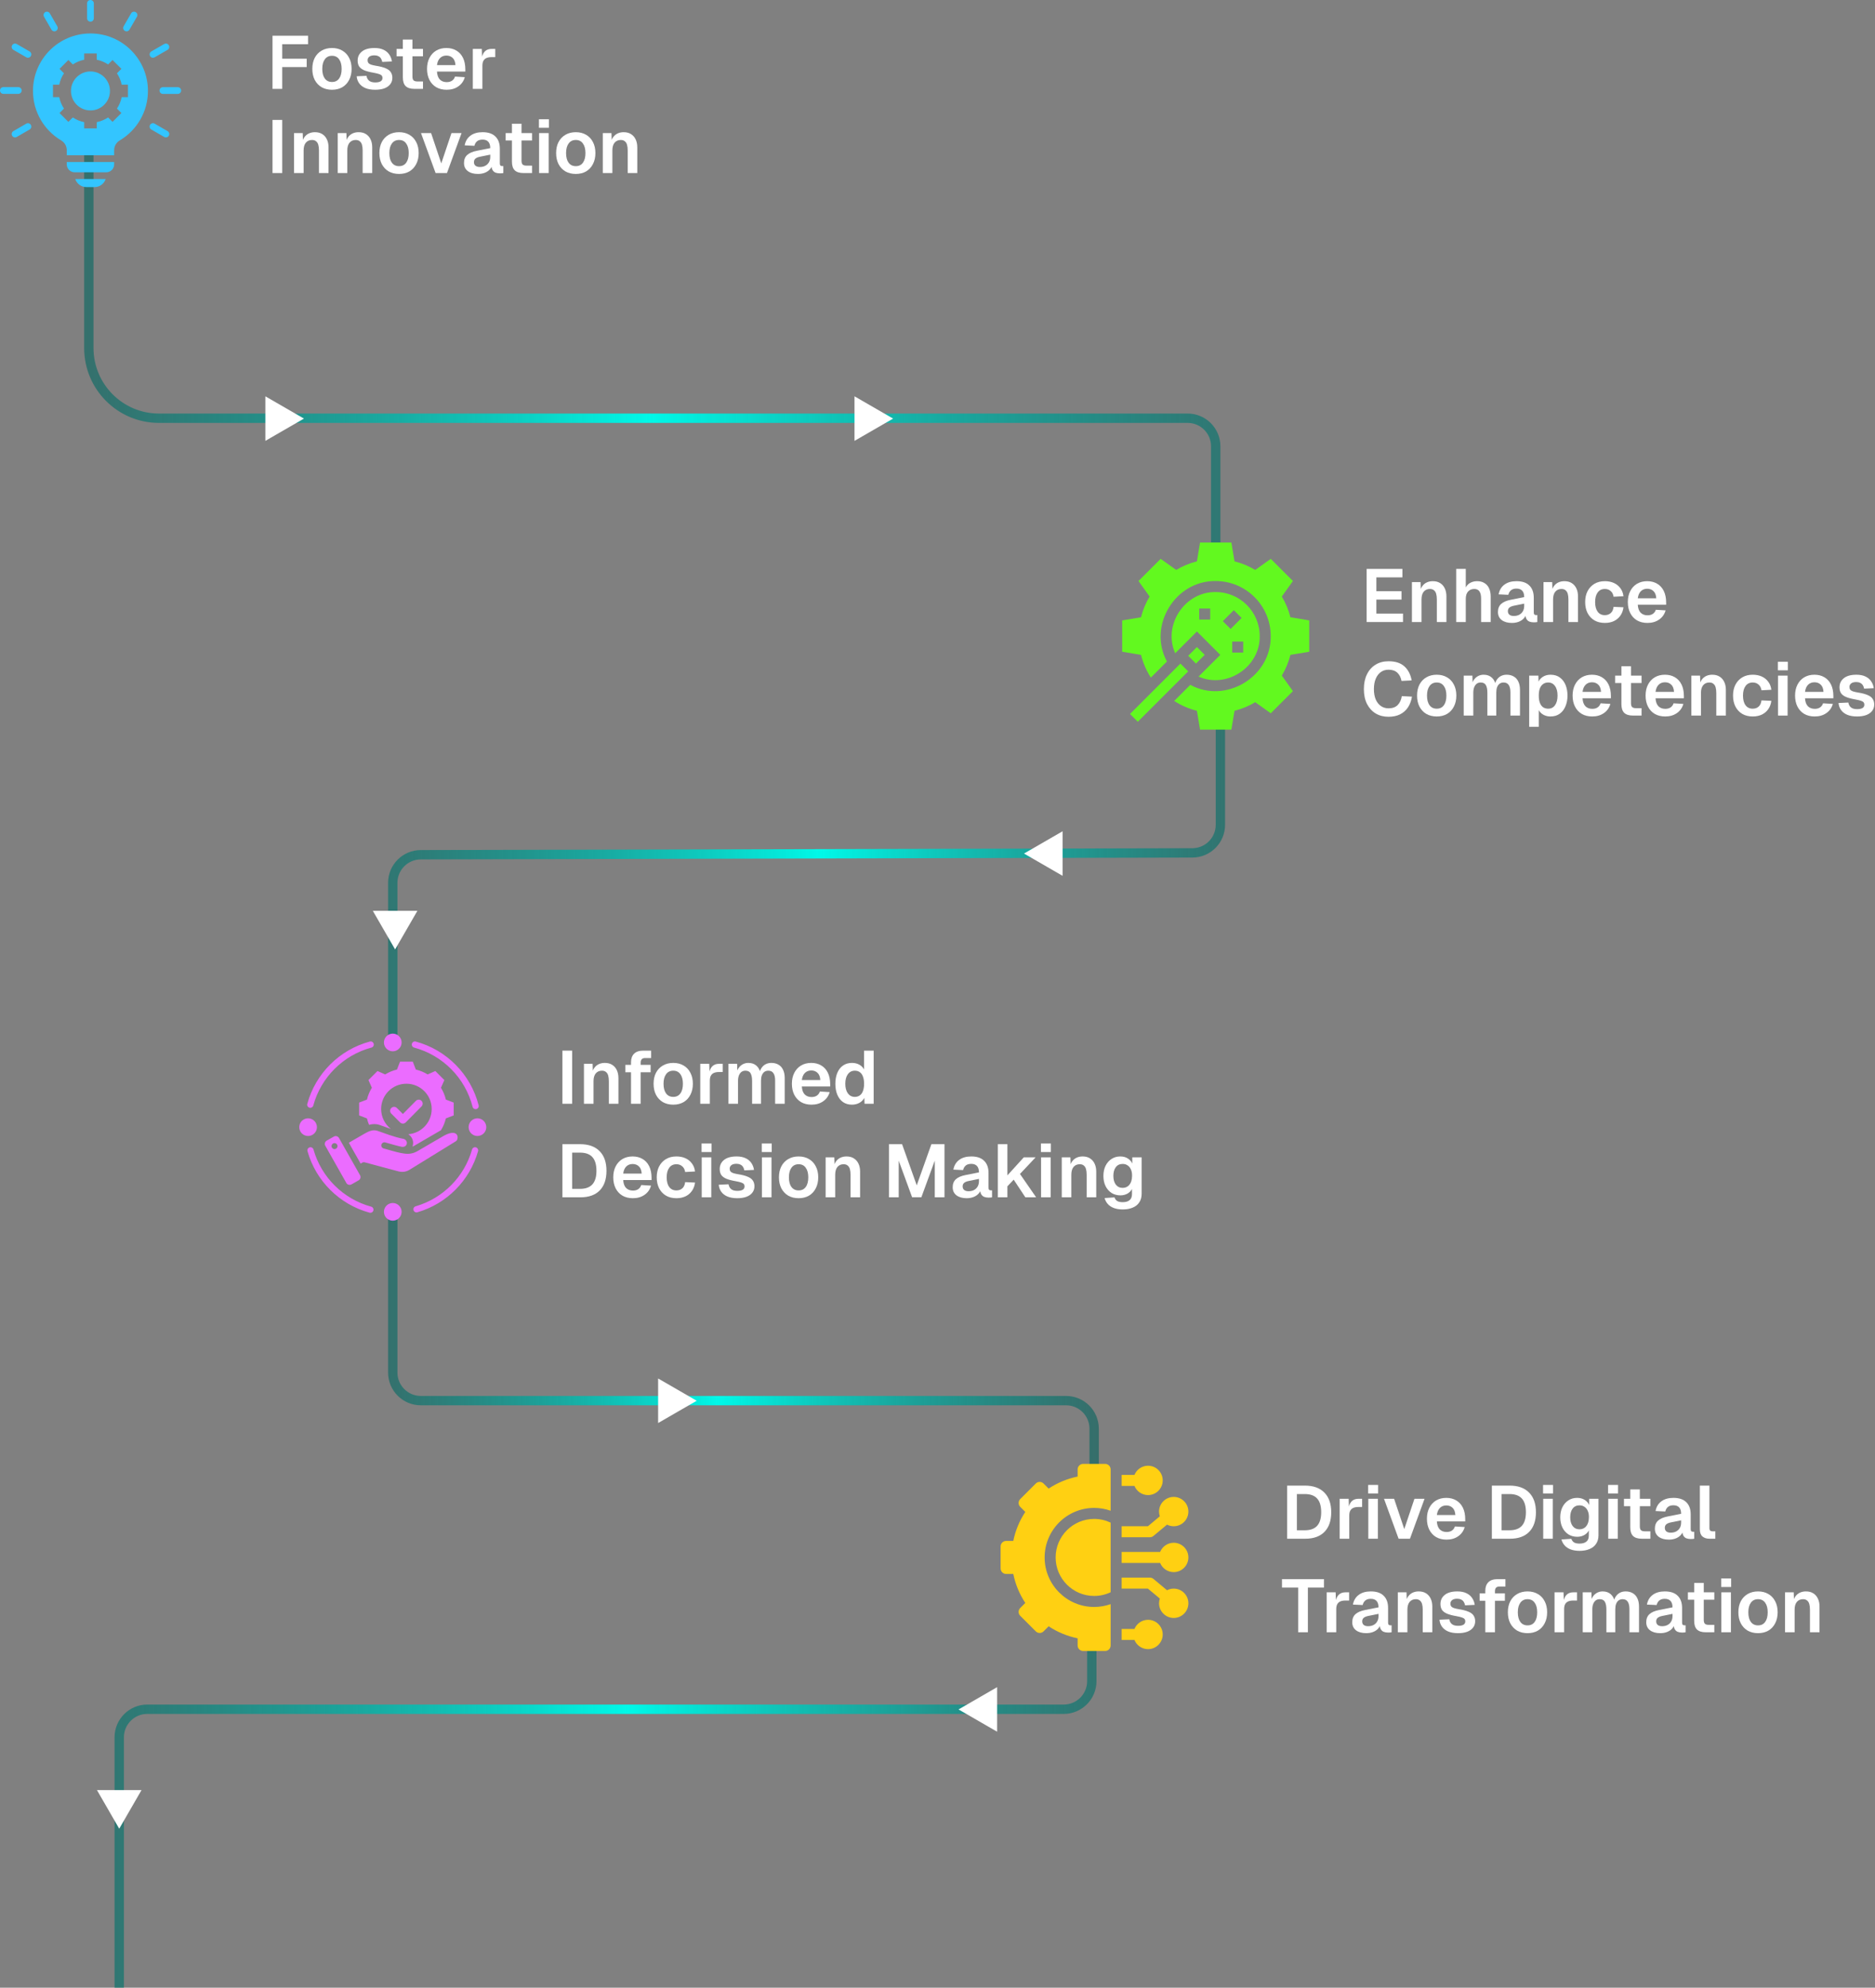 <svg width="401" height="425" viewBox="0 0 401 425" fill="none" xmlns="http://www.w3.org/2000/svg">
<rect x="0" y="0" width="401" height="425" fill="#808080" stroke="none"/>
<path d="M19 28V74.423C19 82.707 25.716 89.423 34 89.423H254C257.314 89.423 260 92.109 260 95.423V116" stroke="url(#paint0_linear_344_240)" stroke-width="2"/>
<path d="M84 258.5V293.472C84 296.785 86.686 299.472 90 299.472H228C231.314 299.472 234 302.158 234 305.472V317" stroke="url(#paint1_linear_344_240)" stroke-width="2"/>
<path d="M261 148.5V176.357C261 179.665 258.323 182.349 255.014 182.357L89.986 182.754C86.677 182.762 84 185.446 84 188.754V223.5" stroke="url(#paint2_linear_344_240)" stroke-width="2"/>
<path d="M233.5 346.5V359.457C233.5 362.77 230.814 365.457 227.5 365.457H31.5C28.186 365.457 25.5 368.143 25.5 371.457V425" stroke="url(#paint3_linear_344_240)" stroke-width="2"/>
<path d="M65 89.5L56.75 94.263L56.75 84.737L65 89.5Z" fill="white"/>
<path d="M191 89.5L182.75 94.263L182.75 84.737L191 89.5Z" fill="white"/>
<path d="M149 299.5L140.75 304.263L140.75 294.737L149 299.5Z" fill="white"/>
<path d="M205 365.5L213.25 360.737L213.25 370.263L205 365.5Z" fill="white"/>
<path d="M25.5 391L20.737 382.75L30.263 382.75L25.5 391Z" fill="white"/>
<path d="M219 182.5L227.25 177.737L227.25 187.263L219 182.5Z" fill="white"/>
<path d="M84.5 203L79.737 194.75L89.263 194.75L84.5 203Z" fill="white"/>
<path fill-rule="evenodd" clip-rule="evenodd" d="M19.347 7.152C26.136 7.152 31.639 12.656 31.639 19.444C31.639 23.938 29.229 27.868 25.631 30.012C24.855 30.474 24.413 31.25 24.413 32.153V33.194H14.28V32.153C14.28 31.25 13.839 30.474 13.063 30.012C9.465 27.868 7.054 23.938 7.054 19.444C7.054 12.656 12.558 7.152 19.347 7.152ZM22.6 38.283H16.094C16.422 39.278 17.361 40 18.463 40H20.231C21.332 40 22.272 39.278 22.6 38.283ZM27.689 6.338C27.489 6.682 27.049 6.8 26.705 6.6C26.361 6.401 26.244 5.961 26.443 5.617L28.037 2.856C28.236 2.512 28.677 2.395 29.02 2.594C29.364 2.793 29.482 3.234 29.283 3.578L27.689 6.338ZM12.251 5.617C12.45 5.961 12.333 6.401 11.989 6.6C11.645 6.8 11.205 6.682 11.005 6.338L9.411 3.578C9.212 3.234 9.329 2.793 9.673 2.594C10.017 2.395 10.458 2.512 10.657 2.856L12.251 5.617ZM20.069 3.909C20.069 4.308 19.745 4.631 19.347 4.631C18.948 4.631 18.626 4.308 18.626 3.909V0.721C18.626 0.323 18.948 0 19.347 0C19.745 0 20.069 0.323 20.069 0.721V3.909ZM32.356 27.689C32.012 27.489 31.894 27.049 32.093 26.705C32.293 26.361 32.733 26.244 33.077 26.443L35.838 28.037C36.182 28.236 36.299 28.677 36.1 29.021C35.901 29.364 35.46 29.482 35.117 29.283L32.356 27.689ZM34.833 20.079C34.437 20.079 34.115 19.757 34.115 19.36C34.115 18.963 34.437 18.641 34.833 18.641H38.021C38.418 18.641 38.74 18.963 38.74 19.36C38.74 19.757 38.418 20.079 38.021 20.079H34.833ZM33.077 12.251C32.733 12.45 32.293 12.333 32.093 11.989C31.894 11.645 32.012 11.205 32.356 11.005L35.117 9.411C35.46 9.212 35.901 9.33 36.1 9.674C36.299 10.018 36.182 10.458 35.838 10.657L33.077 12.251ZM5.617 26.443C5.961 26.244 6.401 26.361 6.6 26.705C6.8 27.049 6.682 27.489 6.338 27.689L3.578 29.283C3.234 29.482 2.793 29.365 2.594 29.021C2.395 28.677 2.512 28.236 2.856 28.037L5.617 26.443ZM3.909 18.626C4.308 18.626 4.631 18.948 4.631 19.347C4.631 19.745 4.308 20.069 3.909 20.069H0.721C0.323 20.069 0 19.745 0 19.347C0 18.948 0.323 18.626 0.721 18.626H3.909ZM6.336 11.005C6.68 11.203 6.798 11.642 6.6 11.986C6.403 12.33 5.964 12.449 5.62 12.251L2.859 10.657C2.515 10.459 2.396 10.02 2.594 9.676C2.792 9.332 3.231 9.214 3.575 9.411L6.336 11.005ZM19.347 15.276C17.045 15.276 15.179 17.142 15.179 19.445C15.179 21.747 17.045 23.613 19.347 23.613C21.649 23.613 23.515 21.747 23.515 19.445C23.515 17.142 21.649 15.276 19.347 15.276ZM24.413 34.637V35.151C24.413 36.081 23.654 36.84 22.724 36.84H15.97C15.04 36.84 14.28 36.081 14.28 35.151V34.637H24.413ZM18.009 11.428V12.771C17.123 12.947 16.3 13.296 15.574 13.78L14.624 12.831L12.733 14.722L13.682 15.672C13.198 16.397 12.85 17.221 12.673 18.107H11.331V20.782H12.673C12.85 21.668 13.198 22.492 13.682 23.217L12.733 24.167L14.624 26.059L15.574 25.109C16.3 25.593 17.123 25.942 18.009 26.118V27.461H20.685V26.118C21.57 25.942 22.394 25.593 23.12 25.109L24.069 26.059L25.961 24.167L25.012 23.217C25.495 22.492 25.844 21.668 26.021 20.782H27.363V18.107H26.021C25.844 17.221 25.496 16.397 25.011 15.672L25.961 14.722L24.069 12.831L23.119 13.78C22.394 13.296 21.57 12.947 20.685 12.771V11.428H18.009Z" fill="#33C5FF"/>
<path d="M128.917 37V28.456H130.773L130.853 30.856L130.613 30.76C130.698 30.162 130.874 29.682 131.141 29.32C131.408 28.957 131.733 28.69 132.117 28.52C132.501 28.349 132.922 28.264 133.381 28.264C134.01 28.264 134.538 28.402 134.965 28.68C135.402 28.957 135.733 29.341 135.957 29.832C136.181 30.312 136.293 30.872 136.293 31.512V37H134.245V32.168C134.245 31.688 134.197 31.282 134.101 30.952C134.005 30.621 133.845 30.37 133.621 30.2C133.408 30.018 133.12 29.928 132.757 29.928C132.213 29.928 131.776 30.12 131.445 30.504C131.125 30.888 130.965 31.442 130.965 32.168V37H128.917Z" fill="white"/>
<path d="M123.145 37.192C122.302 37.192 121.561 37.01 120.921 36.648C120.291 36.274 119.801 35.752 119.449 35.08C119.107 34.408 118.937 33.624 118.937 32.728C118.937 31.821 119.107 31.037 119.449 30.376C119.801 29.704 120.291 29.186 120.921 28.824C121.561 28.45 122.302 28.264 123.145 28.264C123.987 28.264 124.723 28.45 125.353 28.824C125.982 29.186 126.467 29.704 126.809 30.376C127.161 31.037 127.337 31.821 127.337 32.728C127.337 33.624 127.161 34.408 126.809 35.08C126.467 35.752 125.982 36.274 125.353 36.648C124.723 37.01 123.987 37.192 123.145 37.192ZM123.145 35.528C123.806 35.528 124.313 35.282 124.665 34.792C125.027 34.301 125.209 33.613 125.209 32.728C125.209 31.853 125.027 31.17 124.665 30.68C124.313 30.178 123.806 29.928 123.145 29.928C122.483 29.928 121.971 30.178 121.609 30.68C121.246 31.17 121.065 31.853 121.065 32.728C121.065 33.613 121.246 34.301 121.609 34.792C121.971 35.282 122.483 35.528 123.145 35.528Z" fill="white"/>
<path d="M115.292 37V28.456H117.34V37H115.292ZM115.26 27.32V25.496H117.388V27.32H115.26Z" fill="white"/>
<path d="M111.966 37C111.113 37 110.483 36.803 110.078 36.408C109.683 36.013 109.486 35.395 109.486 34.552V26.456H111.534V34.36C111.534 34.755 111.619 35.032 111.79 35.192C111.961 35.341 112.227 35.416 112.59 35.416H113.79V37H111.966ZM108.142 30.04V28.456H113.79V30.04H108.142Z" fill="white"/>
<path d="M102.209 37.192C101.313 37.192 100.593 36.989 100.049 36.584C99.505 36.168 99.233 35.592 99.233 34.856C99.233 34.12 99.463 33.544 99.921 33.128C100.38 32.712 101.079 32.413 102.017 32.232L104.849 31.672C104.849 31.064 104.711 30.61 104.433 30.312C104.156 30.002 103.745 29.848 103.201 29.848C102.711 29.848 102.321 29.965 102.033 30.2C101.756 30.424 101.564 30.749 101.457 31.176L99.377 31.08C99.548 30.173 99.964 29.48 100.625 29C101.287 28.509 102.145 28.264 103.201 28.264C104.417 28.264 105.335 28.573 105.953 29.192C106.583 29.8 106.897 30.674 106.897 31.816V34.92C106.897 35.144 106.935 35.298 107.009 35.384C107.095 35.469 107.217 35.512 107.377 35.512H107.649V37C107.585 37.021 107.479 37.037 107.329 37.048C107.191 37.058 107.047 37.064 106.897 37.064C106.545 37.064 106.231 37.01 105.953 36.904C105.676 36.786 105.463 36.589 105.313 36.312C105.164 36.024 105.089 35.634 105.089 35.144L105.265 35.272C105.18 35.645 104.993 35.981 104.705 36.28C104.428 36.568 104.076 36.792 103.649 36.952C103.223 37.112 102.743 37.192 102.209 37.192ZM102.625 35.704C103.084 35.704 103.479 35.613 103.809 35.432C104.14 35.25 104.396 35 104.577 34.68C104.759 34.36 104.849 33.981 104.849 33.544V33.064L102.641 33.512C102.183 33.608 101.852 33.752 101.649 33.944C101.457 34.125 101.361 34.365 101.361 34.664C101.361 34.994 101.468 35.25 101.681 35.432C101.905 35.613 102.22 35.704 102.625 35.704Z" fill="white"/>
<path d="M93.159 37L90.039 28.456H92.199L94.375 34.936L96.551 28.456H98.711L95.591 37H93.159Z" fill="white"/>
<path d="M85.348 37.192C84.505 37.192 83.764 37.01 83.124 36.648C82.494 36.274 82.004 35.752 81.652 35.08C81.31 34.408 81.14 33.624 81.14 32.728C81.14 31.821 81.31 31.037 81.652 30.376C82.004 29.704 82.494 29.186 83.124 28.824C83.764 28.45 84.505 28.264 85.348 28.264C86.19 28.264 86.926 28.45 87.556 28.824C88.185 29.186 88.67 29.704 89.012 30.376C89.364 31.037 89.54 31.821 89.54 32.728C89.54 33.624 89.364 34.408 89.012 35.08C88.67 35.752 88.185 36.274 87.556 36.648C86.926 37.01 86.19 37.192 85.348 37.192ZM85.348 35.528C86.009 35.528 86.516 35.282 86.868 34.792C87.23 34.301 87.412 33.613 87.412 32.728C87.412 31.853 87.23 31.17 86.868 30.68C86.516 30.178 86.009 29.928 85.348 29.928C84.686 29.928 84.174 30.178 83.812 30.68C83.449 31.17 83.268 31.853 83.268 32.728C83.268 33.613 83.449 34.301 83.812 34.792C84.174 35.282 84.686 35.528 85.348 35.528Z" fill="white"/>
<path d="M72.229 37V28.456H74.085L74.165 30.856L73.925 30.76C74.011 30.162 74.187 29.682 74.453 29.32C74.72 28.957 75.045 28.69 75.429 28.52C75.813 28.349 76.235 28.264 76.693 28.264C77.323 28.264 77.851 28.402 78.277 28.68C78.715 28.957 79.045 29.341 79.269 29.832C79.493 30.312 79.605 30.872 79.605 31.512V37H77.557V32.168C77.557 31.688 77.509 31.282 77.413 30.952C77.317 30.621 77.157 30.37 76.933 30.2C76.72 30.018 76.432 29.928 76.069 29.928C75.525 29.928 75.088 30.12 74.757 30.504C74.437 30.888 74.277 31.442 74.277 32.168V37H72.229Z" fill="white"/>
<path d="M62.886 37V28.456H64.742L64.822 30.856L64.582 30.76C64.667 30.162 64.843 29.682 65.11 29.32C65.376 28.957 65.702 28.69 66.086 28.52C66.47 28.349 66.891 28.264 67.35 28.264C67.979 28.264 68.507 28.402 68.934 28.68C69.371 28.957 69.702 29.341 69.926 29.832C70.15 30.312 70.262 30.872 70.262 31.512V37H68.214V32.168C68.214 31.688 68.166 31.282 68.07 30.952C67.974 30.621 67.814 30.37 67.59 30.2C67.376 30.018 67.088 29.928 66.726 29.928C66.182 29.928 65.744 30.12 65.414 30.504C65.094 30.888 64.934 31.442 64.934 32.168V37H62.886Z" fill="white"/>
<path d="M58.28 37V25.64H60.36V37H58.28Z" fill="white"/>
<path d="M101.12 19V10.456H103.04L103.12 12.824L102.944 12.792C103.072 11.971 103.312 11.379 103.664 11.016C104.027 10.643 104.517 10.456 105.136 10.456H105.92V12.216H105.12C104.683 12.216 104.32 12.28 104.032 12.408C103.744 12.536 103.525 12.739 103.376 13.016C103.237 13.283 103.168 13.635 103.168 14.072V19H101.12Z" fill="white"/>
<path d="M95.519 19.192C94.666 19.192 93.924 19.01 93.295 18.648C92.666 18.274 92.18 17.752 91.839 17.08C91.498 16.408 91.327 15.624 91.327 14.728C91.327 13.832 91.498 13.053 91.839 12.392C92.18 11.72 92.66 11.197 93.279 10.824C93.909 10.45 94.639 10.264 95.471 10.264C96.282 10.264 96.991 10.445 97.599 10.808C98.218 11.17 98.692 11.693 99.023 12.376C99.354 13.058 99.519 13.88 99.519 14.84V15.304H93.455C93.498 16.05 93.701 16.616 94.063 17C94.436 17.373 94.927 17.56 95.535 17.56C95.994 17.56 96.373 17.458 96.671 17.256C96.981 17.042 97.194 16.749 97.311 16.376L99.407 16.504C99.172 17.336 98.709 17.992 98.015 18.472C97.332 18.952 96.501 19.192 95.519 19.192ZM93.455 13.928H97.407C97.365 13.234 97.167 12.722 96.815 12.392C96.463 12.05 96.015 11.88 95.471 11.88C94.927 11.88 94.474 12.056 94.111 12.408C93.759 12.76 93.54 13.266 93.455 13.928Z" fill="white"/>
<path d="M88.638 19C87.784 19 87.155 18.803 86.75 18.408C86.355 18.013 86.158 17.395 86.158 16.552V8.456H88.206V16.36C88.206 16.755 88.291 17.032 88.462 17.192C88.632 17.341 88.899 17.416 89.262 17.416H90.462V19H88.638ZM84.814 12.04V10.456H90.462V12.04H84.814Z" fill="white"/>
<path d="M80.248 19.192C79.406 19.192 78.696 19.069 78.12 18.824C77.555 18.578 77.118 18.237 76.808 17.8C76.499 17.362 76.323 16.866 76.28 16.312L78.376 16.216C78.451 16.664 78.638 17.01 78.936 17.256C79.235 17.501 79.678 17.624 80.264 17.624C80.744 17.624 81.118 17.549 81.384 17.4C81.662 17.24 81.8 16.994 81.8 16.664C81.8 16.472 81.752 16.312 81.656 16.184C81.56 16.056 81.379 15.944 81.112 15.848C80.846 15.752 80.451 15.656 79.928 15.56C79.054 15.41 78.366 15.229 77.864 15.016C77.363 14.792 77.006 14.514 76.792 14.184C76.59 13.853 76.488 13.442 76.488 12.952C76.488 12.152 76.792 11.506 77.4 11.016C78.019 10.514 78.92 10.264 80.104 10.264C80.872 10.264 81.518 10.392 82.04 10.648C82.563 10.893 82.968 11.234 83.256 11.672C83.555 12.098 83.742 12.589 83.816 13.144L81.752 13.24C81.699 12.952 81.603 12.701 81.464 12.488C81.326 12.274 81.139 12.114 80.904 12.008C80.67 11.89 80.392 11.832 80.072 11.832C79.592 11.832 79.23 11.928 78.984 12.12C78.739 12.312 78.616 12.568 78.616 12.888C78.616 13.112 78.67 13.298 78.776 13.448C78.894 13.597 79.08 13.72 79.336 13.816C79.592 13.901 79.934 13.981 80.36 14.056C81.256 14.194 81.96 14.376 82.472 14.6C82.995 14.813 83.363 15.09 83.576 15.432C83.8 15.762 83.912 16.162 83.912 16.632C83.912 17.176 83.758 17.64 83.448 18.024C83.15 18.408 82.723 18.701 82.168 18.904C81.624 19.096 80.984 19.192 80.248 19.192Z" fill="white"/>
<path d="M71.004 19.192C70.161 19.192 69.42 19.01 68.78 18.648C68.151 18.274 67.66 17.752 67.308 17.08C66.967 16.408 66.796 15.624 66.796 14.728C66.796 13.821 66.967 13.037 67.308 12.376C67.66 11.704 68.151 11.186 68.78 10.824C69.42 10.45 70.161 10.264 71.004 10.264C71.847 10.264 72.583 10.45 73.212 10.824C73.841 11.186 74.327 11.704 74.668 12.376C75.02 13.037 75.196 13.821 75.196 14.728C75.196 15.624 75.02 16.408 74.668 17.08C74.327 17.752 73.841 18.274 73.212 18.648C72.583 19.01 71.847 19.192 71.004 19.192ZM71.004 17.528C71.665 17.528 72.172 17.282 72.524 16.792C72.887 16.301 73.068 15.613 73.068 14.728C73.068 13.853 72.887 13.17 72.524 12.68C72.172 12.178 71.665 11.928 71.004 11.928C70.343 11.928 69.831 12.178 69.468 12.68C69.105 13.17 68.924 13.853 68.924 14.728C68.924 15.613 69.105 16.301 69.468 16.792C69.831 17.282 70.343 17.528 71.004 17.528Z" fill="white"/>
<path d="M58.28 19V7.64H65.88V9.448H59.224L60.36 8.28V13.496L59.224 12.552H65.592V14.344H59.224L60.36 13.4V19H58.28Z" fill="white"/>
<path fill-rule="evenodd" clip-rule="evenodd" d="M77.128 248.792L74.605 244.333L77.941 242.401C78.839 241.882 79.739 241.462 80.725 241.782L80.725 241.782C82.04 242.209 84.185 243.117 86.376 243.52C86.823 243.684 87.115 244.129 86.991 244.591L86.991 244.592C86.868 245.052 86.47 245.266 85.933 245.208C84.735 244.96 83.622 244.596 82.388 244.265C82.032 244.169 81.666 244.38 81.571 244.735C81.475 245.091 81.686 245.457 82.042 245.552C83.313 245.894 84.458 246.267 85.693 246.52L85.694 246.52C85.703 246.522 85.712 246.524 85.721 246.525L86.398 246.636C86.399 246.636 86.4 246.636 86.401 246.636C87.43 246.8 88.375 246.654 89.276 246.129L94.737 242.948C96.948 241.66 97.895 242.29 97.87 243.228C97.862 243.539 97.752 243.855 97.508 244.005L87.599 250.106L87.598 250.107C86.849 250.569 86.028 250.673 85.178 250.446L77.99 248.52C77.819 248.474 77.637 248.498 77.484 248.586L77.128 248.792ZM78.931 240.506C78.743 240.062 78.591 239.602 78.478 239.132L76.802 238.487V235.75L78.478 235.105C78.693 234.209 79.046 233.358 79.528 232.575L78.798 230.932L80.732 228.998L82.375 229.728C83.158 229.246 84.009 228.893 84.902 228.681L85.55 227.002H88.287L88.931 228.681C89.824 228.893 90.676 229.246 91.459 229.728L93.101 228.998L95.036 230.932L94.308 232.575C94.791 233.358 95.144 234.209 95.356 235.105L97.031 235.75V238.487L95.356 239.132C95.144 240.025 94.788 240.876 94.308 241.659L94.309 241.659C94.229 241.703 94.148 241.748 94.066 241.796L88.605 244.976C88.473 245.053 88.34 245.118 88.204 245.171C88.232 245.096 88.257 245.018 88.279 244.938C88.536 243.98 88.113 243.025 87.318 242.509C90.116 242.304 92.324 239.968 92.324 237.117C92.324 234.131 89.903 231.713 86.917 231.713C83.931 231.713 81.513 234.131 81.513 237.117C81.513 238.85 82.328 240.393 83.595 241.383C82.635 241.055 81.783 240.724 81.136 240.514C80.376 240.267 79.645 240.302 78.931 240.506ZM72.499 243.318L77.003 251.277C77.22 251.663 77.083 252.156 76.698 252.373L75.167 253.241C74.781 253.458 74.288 253.321 74.071 252.937L69.567 244.978C69.348 244.592 69.485 244.099 69.87 243.882L71.403 243.014C71.787 242.797 72.28 242.934 72.499 243.318ZM71.452 244.424C71.105 244.473 70.865 244.796 70.914 245.144C70.966 245.491 71.289 245.733 71.636 245.682C71.984 245.632 72.224 245.307 72.174 244.96C72.123 244.612 71.8 244.372 71.452 244.424ZM86.165 238.186L88.948 235.374C89.278 235.042 89.816 235.04 90.148 235.37C90.479 235.7 90.481 236.236 90.151 236.57C89.022 237.709 87.901 238.856 86.767 239.99C86.435 240.321 85.897 240.321 85.566 239.99L83.685 238.107C83.353 237.776 83.353 237.239 83.685 236.906C84.016 236.575 84.554 236.575 84.886 236.906L86.165 238.186ZM79.383 257.999C79.738 258.095 79.948 258.462 79.852 258.817C79.755 259.172 79.389 259.382 79.034 259.286C72.625 257.547 67.561 252.525 65.762 246.14C65.663 245.786 65.869 245.417 66.223 245.318C66.578 245.218 66.946 245.425 67.046 245.779C68.718 251.714 73.425 256.382 79.383 257.999ZM100.954 245.779C101.054 245.425 101.423 245.218 101.777 245.318C102.131 245.417 102.337 245.786 102.238 246.14C100.467 252.426 95.532 257.39 89.264 259.202C88.91 259.305 88.54 259.101 88.438 258.747C88.336 258.394 88.54 258.024 88.894 257.921C94.72 256.237 99.308 251.622 100.954 245.779ZM88.563 223.987C88.208 223.891 87.997 223.526 88.092 223.17C88.187 222.815 88.553 222.603 88.908 222.699C95.499 224.465 100.677 229.7 102.362 236.323C102.453 236.68 102.237 237.043 101.88 237.134C101.523 237.224 101.16 237.009 101.07 236.652C99.504 230.495 94.69 225.628 88.563 223.987ZM67.005 236.37C66.908 236.725 66.541 236.935 66.186 236.838C65.831 236.742 65.621 236.375 65.718 236.02C67.483 229.537 72.607 224.432 79.102 222.696C79.457 222.601 79.823 222.812 79.918 223.168C80.013 223.523 79.802 223.889 79.446 223.984C73.409 225.598 68.645 230.343 67.005 236.37ZM84 221C85.044 221 85.891 221.847 85.891 222.891C85.891 223.934 85.044 224.782 84 224.782C82.956 224.782 82.109 223.934 82.109 222.891C82.109 221.847 82.956 221 84 221ZM104 241C104 242.044 103.153 242.891 102.109 242.891C101.066 242.891 100.218 242.044 100.218 241C100.218 239.956 101.066 239.109 102.109 239.109C103.153 239.109 104 239.956 104 241ZM84 261C82.956 261 82.109 260.153 82.109 259.109C82.109 258.066 82.956 257.218 84 257.218C85.044 257.218 85.891 258.066 85.891 259.109C85.891 260.153 85.044 261 84 261ZM64 241C64 239.956 64.847 239.109 65.891 239.109C66.934 239.109 67.782 239.956 67.782 241C67.782 242.044 66.934 242.891 65.891 242.891C64.847 242.891 64 242.044 64 241Z" fill="#EB6CFF"/>
<path d="M240.127 258.592C239.381 258.592 238.741 258.49 238.207 258.288C237.674 258.085 237.242 257.797 236.911 257.424C236.591 257.061 236.367 256.64 236.239 256.16L238.351 256.016C238.458 256.336 238.639 256.586 238.895 256.768C239.162 256.949 239.573 257.04 240.127 257.04C240.757 257.04 241.242 256.896 241.583 256.608C241.925 256.33 242.095 255.893 242.095 255.296V254.208C241.893 254.624 241.567 254.96 241.119 255.216C240.671 255.461 240.17 255.584 239.615 255.584C238.911 255.584 238.282 255.413 237.727 255.072C237.183 254.72 236.757 254.234 236.447 253.616C236.138 252.986 235.983 252.261 235.983 251.44C235.983 250.618 236.133 249.898 236.431 249.28C236.741 248.65 237.167 248.16 237.711 247.808C238.255 247.445 238.879 247.264 239.583 247.264C240.202 247.264 240.735 247.402 241.183 247.68C241.631 247.957 241.957 248.325 242.159 248.784V247.456H244.159V255.248C244.159 255.973 243.989 256.586 243.647 257.088C243.317 257.589 242.847 257.962 242.239 258.208C241.642 258.464 240.938 258.592 240.127 258.592ZM240.095 253.984C240.703 253.984 241.189 253.76 241.551 253.312C241.914 252.853 242.101 252.224 242.111 251.424C242.122 250.89 242.042 250.437 241.871 250.064C241.711 249.68 241.477 249.386 241.167 249.184C240.869 248.97 240.511 248.864 240.095 248.864C239.466 248.864 238.975 249.098 238.623 249.568C238.282 250.026 238.111 250.645 238.111 251.424C238.111 252.202 238.287 252.826 238.639 253.296C239.002 253.754 239.487 253.984 240.095 253.984Z" fill="white"/>
<path d="M227.073 256V247.456H228.929L229.009 249.856L228.769 249.76C228.854 249.162 229.03 248.682 229.297 248.32C229.564 247.957 229.889 247.69 230.273 247.52C230.657 247.349 231.078 247.264 231.537 247.264C232.166 247.264 232.694 247.402 233.121 247.68C233.558 247.957 233.889 248.341 234.113 248.832C234.337 249.312 234.449 249.872 234.449 250.512V256H232.401V251.168C232.401 250.688 232.353 250.282 232.257 249.952C232.161 249.621 232.001 249.37 231.777 249.2C231.564 249.018 231.276 248.928 230.913 248.928C230.369 248.928 229.932 249.12 229.601 249.504C229.281 249.888 229.121 250.442 229.121 251.168V256H227.073Z" fill="white"/>
<path d="M222.651 256V247.456H224.699V256H222.651ZM222.619 246.32V244.496H224.747V246.32H222.619Z" fill="white"/>
<path d="M213.401 256V244.64H215.449V251.312L218.953 247.456H221.481L218.137 251.008L221.593 256H219.289L216.793 252.224L215.449 253.648V256H213.401Z" fill="white"/>
<path d="M206.725 256.192C205.829 256.192 205.109 255.989 204.565 255.584C204.021 255.168 203.749 254.592 203.749 253.856C203.749 253.12 203.978 252.544 204.437 252.128C204.896 251.712 205.594 251.413 206.533 251.232L209.365 250.672C209.365 250.064 209.226 249.61 208.949 249.312C208.672 249.002 208.261 248.848 207.717 248.848C207.226 248.848 206.837 248.965 206.549 249.2C206.272 249.424 206.08 249.749 205.973 250.176L203.893 250.08C204.064 249.173 204.48 248.48 205.141 248C205.802 247.509 206.661 247.264 207.717 247.264C208.933 247.264 209.85 247.573 210.469 248.192C211.098 248.8 211.413 249.674 211.413 250.816V253.92C211.413 254.144 211.45 254.298 211.525 254.384C211.61 254.469 211.733 254.512 211.893 254.512H212.165V256C212.101 256.021 211.994 256.037 211.845 256.048C211.706 256.058 211.562 256.064 211.413 256.064C211.061 256.064 210.746 256.01 210.469 255.904C210.192 255.786 209.978 255.589 209.829 255.312C209.68 255.024 209.605 254.634 209.605 254.144L209.781 254.272C209.696 254.645 209.509 254.981 209.221 255.28C208.944 255.568 208.592 255.792 208.165 255.952C207.738 256.112 207.258 256.192 206.725 256.192ZM207.141 254.704C207.6 254.704 207.994 254.613 208.325 254.432C208.656 254.25 208.912 254 209.093 253.68C209.274 253.36 209.365 252.981 209.365 252.544V252.064L207.157 252.512C206.698 252.608 206.368 252.752 206.165 252.944C205.973 253.125 205.877 253.365 205.877 253.664C205.877 253.994 205.984 254.25 206.197 254.432C206.421 254.613 206.736 254.704 207.141 254.704Z" fill="white"/>
<path d="M190.124 256V244.64H192.924L196.06 253.44L199.196 244.64H201.996V256H199.916V248.16L197.052 255.984H195.068L192.204 248.16V256H190.124Z" fill="white"/>
<path d="M176.573 256V247.456H178.429L178.509 249.856L178.269 249.76C178.354 249.162 178.53 248.682 178.797 248.32C179.064 247.957 179.389 247.69 179.773 247.52C180.157 247.349 180.578 247.264 181.037 247.264C181.666 247.264 182.194 247.402 182.621 247.68C183.058 247.957 183.389 248.341 183.613 248.832C183.837 249.312 183.949 249.872 183.949 250.512V256H181.901V251.168C181.901 250.688 181.853 250.282 181.757 249.952C181.661 249.621 181.501 249.37 181.277 249.2C181.064 249.018 180.776 248.928 180.413 248.928C179.869 248.928 179.432 249.12 179.101 249.504C178.781 249.888 178.621 250.442 178.621 251.168V256H176.573Z" fill="white"/>
<path d="M170.801 256.192C169.958 256.192 169.217 256.01 168.577 255.648C167.947 255.274 167.457 254.752 167.105 254.08C166.763 253.408 166.593 252.624 166.593 251.728C166.593 250.821 166.763 250.037 167.105 249.376C167.457 248.704 167.947 248.186 168.577 247.824C169.217 247.45 169.958 247.264 170.801 247.264C171.643 247.264 172.379 247.45 173.009 247.824C173.638 248.186 174.123 248.704 174.465 249.376C174.817 250.037 174.993 250.821 174.993 251.728C174.993 252.624 174.817 253.408 174.465 254.08C174.123 254.752 173.638 255.274 173.009 255.648C172.379 256.01 171.643 256.192 170.801 256.192ZM170.801 254.528C171.462 254.528 171.969 254.282 172.321 253.792C172.683 253.301 172.865 252.613 172.865 251.728C172.865 250.853 172.683 250.17 172.321 249.68C171.969 249.178 171.462 248.928 170.801 248.928C170.139 248.928 169.627 249.178 169.265 249.68C168.902 250.17 168.721 250.853 168.721 251.728C168.721 252.613 168.902 253.301 169.265 253.792C169.627 254.282 170.139 254.528 170.801 254.528Z" fill="white"/>
<path d="M162.948 256V247.456H164.996V256H162.948ZM162.916 246.32V244.496H165.044V246.32H162.916Z" fill="white"/>
<path d="M157.686 256.192C156.843 256.192 156.134 256.069 155.558 255.824C154.992 255.578 154.555 255.237 154.246 254.8C153.936 254.362 153.76 253.866 153.718 253.312L155.814 253.216C155.888 253.664 156.075 254.01 156.374 254.256C156.672 254.501 157.115 254.624 157.702 254.624C158.182 254.624 158.555 254.549 158.822 254.4C159.099 254.24 159.238 253.994 159.238 253.664C159.238 253.472 159.19 253.312 159.094 253.184C158.998 253.056 158.816 252.944 158.55 252.848C158.283 252.752 157.888 252.656 157.366 252.56C156.491 252.41 155.803 252.229 155.302 252.016C154.8 251.792 154.443 251.514 154.23 251.184C154.027 250.853 153.926 250.442 153.926 249.952C153.926 249.152 154.23 248.506 154.838 248.016C155.456 247.514 156.358 247.264 157.542 247.264C158.31 247.264 158.955 247.392 159.478 247.648C160 247.893 160.406 248.234 160.694 248.672C160.992 249.098 161.179 249.589 161.254 250.144L159.19 250.24C159.136 249.952 159.04 249.701 158.902 249.488C158.763 249.274 158.576 249.114 158.342 249.008C158.107 248.89 157.83 248.832 157.51 248.832C157.03 248.832 156.667 248.928 156.422 249.12C156.176 249.312 156.054 249.568 156.054 249.888C156.054 250.112 156.107 250.298 156.214 250.448C156.331 250.597 156.518 250.72 156.774 250.816C157.03 250.901 157.371 250.981 157.798 251.056C158.694 251.194 159.398 251.376 159.91 251.6C160.432 251.813 160.8 252.09 161.014 252.432C161.238 252.762 161.35 253.162 161.35 253.632C161.35 254.176 161.195 254.64 160.886 255.024C160.587 255.408 160.16 255.701 159.606 255.904C159.062 256.096 158.422 256.192 157.686 256.192Z" fill="white"/>
<path d="M150.073 256V247.456H152.121V256H150.073ZM150.041 246.32V244.496H152.169V246.32H150.041Z" fill="white"/>
<path d="M144.66 256.192C143.807 256.192 143.065 256.01 142.436 255.648C141.807 255.274 141.316 254.752 140.964 254.08C140.623 253.408 140.452 252.624 140.452 251.728C140.452 250.832 140.623 250.053 140.964 249.392C141.316 248.72 141.807 248.197 142.436 247.824C143.065 247.45 143.807 247.264 144.66 247.264C145.385 247.264 146.031 247.392 146.596 247.648C147.161 247.904 147.62 248.272 147.972 248.752C148.335 249.221 148.559 249.797 148.644 250.48L146.532 250.592C146.447 250.048 146.233 249.637 145.892 249.36C145.561 249.072 145.151 248.928 144.66 248.928C143.999 248.928 143.487 249.178 143.124 249.68C142.761 250.17 142.58 250.853 142.58 251.728C142.58 252.613 142.761 253.301 143.124 253.792C143.487 254.282 143.999 254.528 144.66 254.528C145.161 254.528 145.577 254.384 145.908 254.096C146.249 253.808 146.457 253.36 146.532 252.752L148.644 252.848C148.559 253.53 148.34 254.122 147.988 254.624C147.636 255.125 147.177 255.514 146.612 255.792C146.047 256.058 145.396 256.192 144.66 256.192Z" fill="white"/>
<path d="M135.347 256.192C134.494 256.192 133.753 256.01 133.123 255.648C132.494 255.274 132.009 254.752 131.667 254.08C131.326 253.408 131.155 252.624 131.155 251.728C131.155 250.832 131.326 250.053 131.667 249.392C132.009 248.72 132.489 248.197 133.107 247.824C133.737 247.45 134.467 247.264 135.299 247.264C136.11 247.264 136.819 247.445 137.427 247.808C138.046 248.17 138.521 248.693 138.851 249.376C139.182 250.058 139.347 250.88 139.347 251.84V252.304H133.283C133.326 253.05 133.529 253.616 133.891 254C134.265 254.373 134.755 254.56 135.363 254.56C135.822 254.56 136.201 254.458 136.499 254.256C136.809 254.042 137.022 253.749 137.139 253.376L139.235 253.504C139.001 254.336 138.537 254.992 137.843 255.472C137.161 255.952 136.329 256.192 135.347 256.192ZM133.283 250.928H137.235C137.193 250.234 136.995 249.722 136.643 249.392C136.291 249.05 135.843 248.88 135.299 248.88C134.755 248.88 134.302 249.056 133.939 249.408C133.587 249.76 133.369 250.266 133.283 250.928Z" fill="white"/>
<path d="M120.28 256V244.64H124.056C125.869 244.64 127.261 245.136 128.232 246.128C129.213 247.109 129.704 248.512 129.704 250.336C129.704 252.149 129.224 253.546 128.264 254.528C127.304 255.509 125.933 256 124.152 256H120.28ZM122.36 254.192H124.056C125.24 254.192 126.12 253.872 126.696 253.232C127.272 252.592 127.56 251.626 127.56 250.336C127.56 249.024 127.272 248.048 126.696 247.408C126.12 246.768 125.24 246.448 124.056 246.448H122.36V254.192Z" fill="white"/>
<path d="M182.191 236.192C181.466 236.192 180.837 236.01 180.303 235.648C179.781 235.285 179.375 234.768 179.087 234.096C178.799 233.424 178.655 232.634 178.655 231.728C178.655 230.821 178.799 230.032 179.087 229.36C179.375 228.688 179.786 228.17 180.319 227.808C180.853 227.445 181.477 227.264 182.191 227.264C182.789 227.264 183.311 227.386 183.759 227.632C184.218 227.877 184.565 228.224 184.799 228.672V224.64H186.847V236H184.895L184.847 234.736C184.613 235.194 184.261 235.552 183.791 235.808C183.322 236.064 182.789 236.192 182.191 236.192ZM182.815 234.528C183.242 234.528 183.599 234.421 183.887 234.208C184.186 233.994 184.41 233.68 184.559 233.264C184.719 232.837 184.799 232.325 184.799 231.728C184.799 231.12 184.719 230.608 184.559 230.192C184.41 229.776 184.186 229.461 183.887 229.248C183.599 229.034 183.242 228.928 182.815 228.928C182.197 228.928 181.701 229.178 181.327 229.68C180.965 230.17 180.783 230.853 180.783 231.728C180.783 232.581 180.965 233.264 181.327 233.776C181.701 234.277 182.197 234.528 182.815 234.528Z" fill="white"/>
<path d="M173.55 236.192C172.697 236.192 171.956 236.01 171.326 235.648C170.697 235.274 170.212 234.752 169.87 234.08C169.529 233.408 169.358 232.624 169.358 231.728C169.358 230.832 169.529 230.053 169.87 229.392C170.212 228.72 170.692 228.197 171.31 227.824C171.94 227.45 172.67 227.264 173.502 227.264C174.313 227.264 175.022 227.445 175.63 227.808C176.249 228.17 176.724 228.693 177.054 229.376C177.385 230.058 177.55 230.88 177.55 231.84V232.304H171.486C171.529 233.05 171.732 233.616 172.094 234C172.468 234.373 172.958 234.56 173.566 234.56C174.025 234.56 174.404 234.458 174.702 234.256C175.012 234.042 175.225 233.749 175.342 233.376L177.438 233.504C177.204 234.336 176.74 234.992 176.046 235.472C175.364 235.952 174.532 236.192 173.55 236.192ZM171.486 230.928H175.438C175.396 230.234 175.198 229.722 174.846 229.392C174.494 229.05 174.046 228.88 173.502 228.88C172.958 228.88 172.505 229.056 172.142 229.408C171.79 229.76 171.572 230.266 171.486 230.928Z" fill="white"/>
<path d="M155.792 236V227.456H157.648L157.712 229.552L157.52 229.456C157.616 228.997 157.781 228.608 158.016 228.288C158.261 227.957 158.555 227.706 158.896 227.536C159.248 227.354 159.632 227.264 160.048 227.264C160.773 227.264 161.36 227.472 161.808 227.888C162.256 228.293 162.539 228.853 162.656 229.568H162.384C162.48 229.066 162.645 228.65 162.88 228.32C163.115 227.978 163.408 227.717 163.76 227.536C164.123 227.354 164.528 227.264 164.976 227.264C165.563 227.264 166.069 227.392 166.496 227.648C166.923 227.893 167.248 228.256 167.472 228.736C167.707 229.216 167.824 229.808 167.824 230.512V236H165.776V231.04C165.776 230.336 165.653 229.808 165.408 229.456C165.173 229.104 164.811 228.928 164.32 228.928C163.989 228.928 163.707 229.013 163.472 229.184C163.237 229.354 163.056 229.605 162.928 229.936C162.811 230.256 162.752 230.645 162.752 231.104V236H160.848V231.104C160.848 230.4 160.741 229.861 160.528 229.488C160.315 229.114 159.947 228.928 159.424 228.928C159.093 228.928 158.811 229.013 158.576 229.184C158.352 229.354 158.171 229.605 158.032 229.936C157.904 230.256 157.84 230.645 157.84 231.104V236H155.792Z" fill="white"/>
<path d="M149.761 236V227.456H151.681L151.761 229.824L151.585 229.792C151.713 228.971 151.953 228.379 152.305 228.016C152.667 227.643 153.158 227.456 153.777 227.456H154.561V229.216H153.761C153.323 229.216 152.961 229.28 152.673 229.408C152.385 229.536 152.166 229.739 152.017 230.016C151.878 230.283 151.809 230.635 151.809 231.072V236H149.761Z" fill="white"/>
<path d="M143.988 236.192C143.146 236.192 142.404 236.01 141.764 235.648C141.135 235.274 140.644 234.752 140.292 234.08C139.951 233.408 139.78 232.624 139.78 231.728C139.78 230.821 139.951 230.037 140.292 229.376C140.644 228.704 141.135 228.186 141.764 227.824C142.404 227.45 143.146 227.264 143.988 227.264C144.831 227.264 145.567 227.45 146.196 227.824C146.826 228.186 147.311 228.704 147.652 229.376C148.004 230.037 148.18 230.821 148.18 231.728C148.18 232.624 148.004 233.408 147.652 234.08C147.311 234.752 146.826 235.274 146.196 235.648C145.567 236.01 144.831 236.192 143.988 236.192ZM143.988 234.528C144.65 234.528 145.156 234.282 145.508 233.792C145.871 233.301 146.052 232.613 146.052 231.728C146.052 230.853 145.871 230.17 145.508 229.68C145.156 229.178 144.65 228.928 143.988 228.928C143.327 228.928 142.815 229.178 142.452 229.68C142.09 230.17 141.908 230.853 141.908 231.728C141.908 232.613 142.09 233.301 142.452 233.792C142.815 234.282 143.327 234.528 143.988 234.528Z" fill="white"/>
<path d="M134.954 236V227.12C134.954 226.352 135.167 225.749 135.594 225.312C136.031 224.864 136.698 224.64 137.594 224.64H139.258V226.224H137.978C137.647 226.224 137.402 226.309 137.242 226.48C137.092 226.65 137.018 226.901 137.018 227.232V236H134.954ZM133.738 229.264V227.68H139.146V229.264H133.738Z" fill="white"/>
<path d="M124.886 236V227.456H126.742L126.822 229.856L126.582 229.76C126.667 229.162 126.843 228.682 127.11 228.32C127.376 227.957 127.702 227.69 128.086 227.52C128.47 227.349 128.891 227.264 129.35 227.264C129.979 227.264 130.507 227.402 130.934 227.68C131.371 227.957 131.702 228.341 131.926 228.832C132.15 229.312 132.262 229.872 132.262 230.512V236H130.214V231.168C130.214 230.688 130.166 230.282 130.07 229.952C129.974 229.621 129.814 229.37 129.59 229.2C129.376 229.018 129.088 228.928 128.726 228.928C128.182 228.928 127.744 229.12 127.414 229.504C127.094 229.888 126.934 230.442 126.934 231.168V236H124.886Z" fill="white"/>
<path d="M120.28 236V224.64H122.36V236H120.28Z" fill="white"/>
<path d="M245.529 346.333C244.215 346.333 243.088 347.145 242.622 348.294H239.882V350.647H242.622C243.088 351.795 244.215 352.608 245.529 352.608C247.259 352.608 248.667 351.2 248.667 349.47C248.667 347.74 247.259 346.333 245.529 346.333Z" fill="#FFD012"/>
<path d="M251.02 339.666C250.504 339.666 250.017 339.792 249.588 340.014L246.675 337.586C246.463 337.41 246.197 337.313 245.922 337.313H239.882V339.666H245.496L248.05 341.795C247.942 342.112 247.882 342.451 247.882 342.804C247.882 344.534 249.29 345.941 251.02 345.941C252.749 345.941 254.157 344.534 254.157 342.804C254.157 341.074 252.749 339.666 251.02 339.666Z" fill="#FFD012"/>
<path d="M251.02 329.862C249.706 329.862 248.578 330.675 248.112 331.823H239.882V334.176H248.112C248.578 335.325 249.706 336.137 251.02 336.137C252.749 336.137 254.157 334.729 254.157 333C254.157 331.27 252.749 329.862 251.02 329.862Z" fill="#FFD012"/>
<path d="M246.675 328.413L249.588 325.986C250.017 326.207 250.504 326.333 251.02 326.333C252.749 326.333 254.157 324.926 254.157 323.196C254.157 321.466 252.749 320.059 251.02 320.059C249.29 320.059 247.882 321.466 247.882 323.196C247.882 323.549 247.942 323.888 248.05 324.205L245.496 326.333H239.882V328.686H245.922C246.197 328.686 246.463 328.59 246.675 328.413Z" fill="#FFD012"/>
<path d="M245.529 319.667C247.259 319.667 248.667 318.26 248.667 316.53C248.667 314.8 247.259 313.393 245.529 313.393C244.215 313.393 243.088 314.205 242.622 315.353H239.882V317.706H242.622C243.088 318.855 244.215 319.667 245.529 319.667Z" fill="#FFD012"/>
<path d="M225.765 333C225.765 337.541 229.459 341.235 234 341.235C235.262 341.235 236.459 340.949 237.529 340.44V325.56C236.459 325.051 235.262 324.765 234 324.765C229.459 324.765 225.765 328.459 225.765 333Z" fill="#FFD012"/>
<path d="M236.353 313H231.647C230.997 313 230.471 313.527 230.471 314.176V315.708C228.263 316.158 226.15 317.033 224.269 318.277L223.185 317.194C222.726 316.735 221.981 316.735 221.522 317.194L218.194 320.522C217.735 320.981 217.735 321.726 218.194 322.185L219.277 323.269C218.033 325.15 217.158 327.263 216.708 329.471H215.176C214.527 329.471 214 329.997 214 330.647V335.353C214 336.003 214.527 336.529 215.176 336.529H216.708C217.158 338.737 218.033 340.85 219.277 342.732L218.194 343.815C217.973 344.035 217.849 344.335 217.849 344.647C217.849 344.959 217.973 345.258 218.194 345.478L221.522 348.806C221.981 349.265 222.726 349.265 223.185 348.806L224.269 347.723C226.15 348.967 228.263 349.842 230.471 350.292V351.824C230.471 352.473 230.997 353 231.647 353H236.353C237.003 353 237.529 352.473 237.529 351.824V342.983C236.425 343.374 235.237 343.588 234 343.588C228.162 343.588 223.412 338.838 223.412 333C223.412 327.162 228.162 322.412 234 322.412C235.237 322.412 236.425 322.626 237.529 323.017V314.176C237.529 313.527 237.003 313 236.353 313Z" fill="#FFD012"/>
<path d="M381.761 349V340.456H383.617L383.697 342.856L383.457 342.76C383.542 342.162 383.718 341.682 383.985 341.32C384.251 340.957 384.577 340.69 384.961 340.52C385.345 340.349 385.766 340.264 386.225 340.264C386.854 340.264 387.382 340.402 387.809 340.68C388.246 340.957 388.577 341.341 388.801 341.832C389.025 342.312 389.137 342.872 389.137 343.512V349H387.089V344.168C387.089 343.688 387.041 343.282 386.945 342.952C386.849 342.621 386.689 342.37 386.465 342.2C386.251 342.018 385.963 341.928 385.601 341.928C385.057 341.928 384.619 342.12 384.289 342.504C383.969 342.888 383.809 343.442 383.809 344.168V349H381.761Z" fill="white"/>
<path d="M375.988 349.192C375.146 349.192 374.404 349.01 373.764 348.648C373.135 348.274 372.644 347.752 372.292 347.08C371.951 346.408 371.78 345.624 371.78 344.728C371.78 343.821 371.951 343.037 372.292 342.376C372.644 341.704 373.135 341.186 373.764 340.824C374.404 340.45 375.146 340.264 375.988 340.264C376.831 340.264 377.567 340.45 378.196 340.824C378.826 341.186 379.311 341.704 379.652 342.376C380.004 343.037 380.18 343.821 380.18 344.728C380.18 345.624 380.004 346.408 379.652 347.08C379.311 347.752 378.826 348.274 378.196 348.648C377.567 349.01 376.831 349.192 375.988 349.192ZM375.988 347.528C376.65 347.528 377.156 347.282 377.508 346.792C377.871 346.301 378.052 345.613 378.052 344.728C378.052 343.853 377.871 343.17 377.508 342.68C377.156 342.178 376.65 341.928 375.988 341.928C375.327 341.928 374.815 342.178 374.452 342.68C374.09 343.17 373.908 343.853 373.908 344.728C373.908 345.613 374.09 346.301 374.452 346.792C374.815 347.282 375.327 347.528 375.988 347.528Z" fill="white"/>
<path d="M368.136 349V340.456H370.184V349H368.136ZM368.104 339.32V337.496H370.232V339.32H368.104Z" fill="white"/>
<path d="M364.81 349C363.956 349 363.327 348.803 362.922 348.408C362.527 348.013 362.33 347.395 362.33 346.552V338.456H364.378V346.36C364.378 346.755 364.463 347.032 364.634 347.192C364.804 347.341 365.071 347.416 365.434 347.416H366.634V349H364.81ZM360.986 342.04V340.456H366.634V342.04H360.986Z" fill="white"/>
<path d="M355.053 349.192C354.157 349.192 353.437 348.989 352.893 348.584C352.349 348.168 352.077 347.592 352.077 346.856C352.077 346.12 352.306 345.544 352.765 345.128C353.224 344.712 353.922 344.413 354.861 344.232L357.693 343.672C357.693 343.064 357.554 342.61 357.277 342.312C357 342.002 356.589 341.848 356.045 341.848C355.554 341.848 355.165 341.965 354.877 342.2C354.6 342.424 354.408 342.749 354.301 343.176L352.221 343.08C352.392 342.173 352.808 341.48 353.469 341C354.13 340.509 354.989 340.264 356.045 340.264C357.261 340.264 358.178 340.573 358.797 341.192C359.426 341.8 359.741 342.674 359.741 343.816V346.92C359.741 347.144 359.778 347.298 359.853 347.384C359.938 347.469 360.061 347.512 360.221 347.512H360.493V349C360.429 349.021 360.322 349.037 360.173 349.048C360.034 349.058 359.89 349.064 359.741 349.064C359.389 349.064 359.074 349.01 358.797 348.904C358.52 348.786 358.306 348.589 358.157 348.312C358.008 348.024 357.933 347.634 357.933 347.144L358.109 347.272C358.024 347.645 357.837 347.981 357.549 348.28C357.272 348.568 356.92 348.792 356.493 348.952C356.066 349.112 355.586 349.192 355.053 349.192ZM355.469 347.704C355.928 347.704 356.322 347.613 356.653 347.432C356.984 347.25 357.24 347 357.421 346.68C357.602 346.36 357.693 345.981 357.693 345.544V345.064L355.485 345.512C355.026 345.608 354.696 345.752 354.493 345.944C354.301 346.125 354.205 346.365 354.205 346.664C354.205 346.994 354.312 347.25 354.525 347.432C354.749 347.613 355.064 347.704 355.469 347.704Z" fill="white"/>
<path d="M338.495 349V340.456H340.351L340.415 342.552L340.223 342.456C340.319 341.997 340.484 341.608 340.719 341.288C340.964 340.957 341.258 340.706 341.599 340.536C341.951 340.354 342.335 340.264 342.751 340.264C343.476 340.264 344.063 340.472 344.511 340.888C344.959 341.293 345.242 341.853 345.359 342.568H345.087C345.183 342.066 345.348 341.65 345.583 341.32C345.818 340.978 346.111 340.717 346.463 340.536C346.826 340.354 347.231 340.264 347.679 340.264C348.266 340.264 348.772 340.392 349.199 340.648C349.626 340.893 349.951 341.256 350.175 341.736C350.41 342.216 350.527 342.808 350.527 343.512V349H348.479V344.04C348.479 343.336 348.356 342.808 348.111 342.456C347.876 342.104 347.514 341.928 347.023 341.928C346.692 341.928 346.41 342.013 346.175 342.184C345.94 342.354 345.759 342.605 345.631 342.936C345.514 343.256 345.455 343.645 345.455 344.104V349H343.551V344.104C343.551 343.4 343.444 342.861 343.231 342.488C343.018 342.114 342.65 341.928 342.127 341.928C341.796 341.928 341.514 342.013 341.279 342.184C341.055 342.354 340.874 342.605 340.735 342.936C340.607 343.256 340.543 343.645 340.543 344.104V349H338.495Z" fill="white"/>
<path d="M332.464 349V340.456H334.384L334.464 342.824L334.288 342.792C334.416 341.971 334.656 341.379 335.008 341.016C335.37 340.643 335.861 340.456 336.48 340.456H337.264V342.216H336.464C336.026 342.216 335.664 342.28 335.376 342.408C335.088 342.536 334.869 342.739 334.72 343.016C334.581 343.283 334.512 343.635 334.512 344.072V349H332.464Z" fill="white"/>
<path d="M326.691 349.192C325.849 349.192 325.107 349.01 324.467 348.648C323.838 348.274 323.347 347.752 322.995 347.08C322.654 346.408 322.483 345.624 322.483 344.728C322.483 343.821 322.654 343.037 322.995 342.376C323.347 341.704 323.838 341.186 324.467 340.824C325.107 340.45 325.849 340.264 326.691 340.264C327.534 340.264 328.27 340.45 328.899 340.824C329.529 341.186 330.014 341.704 330.355 342.376C330.707 343.037 330.883 343.821 330.883 344.728C330.883 345.624 330.707 346.408 330.355 347.08C330.014 347.752 329.529 348.274 328.899 348.648C328.27 349.01 327.534 349.192 326.691 349.192ZM326.691 347.528C327.353 347.528 327.859 347.282 328.211 346.792C328.574 346.301 328.755 345.613 328.755 344.728C328.755 343.853 328.574 343.17 328.211 342.68C327.859 342.178 327.353 341.928 326.691 341.928C326.03 341.928 325.518 342.178 325.155 342.68C324.793 343.17 324.611 343.853 324.611 344.728C324.611 345.613 324.793 346.301 325.155 346.792C325.518 347.282 326.03 347.528 326.691 347.528Z" fill="white"/>
<path d="M317.657 349V340.12C317.657 339.352 317.87 338.749 318.297 338.312C318.734 337.864 319.401 337.64 320.297 337.64H321.961V339.224H320.681C320.35 339.224 320.105 339.309 319.945 339.48C319.795 339.65 319.721 339.901 319.721 340.232V349H317.657ZM316.441 342.264V340.68H321.849V342.264H316.441Z" fill="white"/>
<path d="M311.826 349.192C310.984 349.192 310.274 349.069 309.698 348.824C309.133 348.578 308.696 348.237 308.386 347.8C308.077 347.362 307.901 346.866 307.858 346.312L309.954 346.216C310.029 346.664 310.216 347.01 310.514 347.256C310.813 347.501 311.256 347.624 311.842 347.624C312.322 347.624 312.696 347.549 312.962 347.4C313.24 347.24 313.378 346.994 313.378 346.664C313.378 346.472 313.33 346.312 313.234 346.184C313.138 346.056 312.957 345.944 312.69 345.848C312.424 345.752 312.029 345.656 311.506 345.56C310.632 345.41 309.944 345.229 309.442 345.016C308.941 344.792 308.584 344.514 308.37 344.184C308.168 343.853 308.066 343.442 308.066 342.952C308.066 342.152 308.37 341.506 308.978 341.016C309.597 340.514 310.498 340.264 311.682 340.264C312.45 340.264 313.096 340.392 313.618 340.648C314.141 340.893 314.546 341.234 314.834 341.672C315.133 342.098 315.32 342.589 315.394 343.144L313.33 343.24C313.277 342.952 313.181 342.701 313.042 342.488C312.904 342.274 312.717 342.114 312.482 342.008C312.248 341.89 311.97 341.832 311.65 341.832C311.17 341.832 310.808 341.928 310.562 342.12C310.317 342.312 310.194 342.568 310.194 342.888C310.194 343.112 310.248 343.298 310.354 343.448C310.472 343.597 310.658 343.72 310.914 343.816C311.17 343.901 311.512 343.981 311.938 344.056C312.834 344.194 313.538 344.376 314.05 344.6C314.573 344.813 314.941 345.09 315.154 345.432C315.378 345.762 315.49 346.162 315.49 346.632C315.49 347.176 315.336 347.64 315.026 348.024C314.728 348.408 314.301 348.701 313.746 348.904C313.202 349.096 312.562 349.192 311.826 349.192Z" fill="white"/>
<path d="M298.948 349V340.456H300.804L300.884 342.856L300.644 342.76C300.729 342.162 300.905 341.682 301.172 341.32C301.439 340.957 301.764 340.69 302.148 340.52C302.532 340.349 302.953 340.264 303.412 340.264C304.041 340.264 304.569 340.402 304.996 340.68C305.433 340.957 305.764 341.341 305.988 341.832C306.212 342.312 306.324 342.872 306.324 343.512V349H304.276V344.168C304.276 343.688 304.228 343.282 304.132 342.952C304.036 342.621 303.876 342.37 303.652 342.2C303.439 342.018 303.151 341.928 302.788 341.928C302.244 341.928 301.807 342.12 301.476 342.504C301.156 342.888 300.996 343.442 300.996 344.168V349H298.948Z" fill="white"/>
<path d="M292.178 349.192C291.282 349.192 290.562 348.989 290.018 348.584C289.474 348.168 289.202 347.592 289.202 346.856C289.202 346.12 289.431 345.544 289.89 345.128C290.349 344.712 291.047 344.413 291.986 344.232L294.818 343.672C294.818 343.064 294.679 342.61 294.402 342.312C294.125 342.002 293.714 341.848 293.17 341.848C292.679 341.848 292.29 341.965 292.002 342.2C291.725 342.424 291.533 342.749 291.426 343.176L289.346 343.08C289.517 342.173 289.933 341.48 290.594 341C291.255 340.509 292.114 340.264 293.17 340.264C294.386 340.264 295.303 340.573 295.922 341.192C296.551 341.8 296.866 342.674 296.866 343.816V346.92C296.866 347.144 296.903 347.298 296.978 347.384C297.063 347.469 297.186 347.512 297.346 347.512H297.618V349C297.554 349.021 297.447 349.037 297.298 349.048C297.159 349.058 297.015 349.064 296.866 349.064C296.514 349.064 296.199 349.01 295.922 348.904C295.645 348.786 295.431 348.589 295.282 348.312C295.133 348.024 295.058 347.634 295.058 347.144L295.234 347.272C295.149 347.645 294.962 347.981 294.674 348.28C294.397 348.568 294.045 348.792 293.618 348.952C293.191 349.112 292.711 349.192 292.178 349.192ZM292.594 347.704C293.053 347.704 293.447 347.613 293.778 347.432C294.109 347.25 294.365 347 294.546 346.68C294.727 346.36 294.818 345.981 294.818 345.544V345.064L292.61 345.512C292.151 345.608 291.821 345.752 291.618 345.944C291.426 346.125 291.33 346.365 291.33 346.664C291.33 346.994 291.437 347.25 291.65 347.432C291.874 347.613 292.189 347.704 292.594 347.704Z" fill="white"/>
<path d="M283.729 349V340.456H285.649L285.729 342.824L285.553 342.792C285.681 341.971 285.921 341.379 286.273 341.016C286.636 340.643 287.127 340.456 287.745 340.456H288.529V342.216H287.729C287.292 342.216 286.929 342.28 286.641 342.408C286.353 342.536 286.135 342.739 285.985 343.016C285.847 343.283 285.777 343.635 285.777 344.072V349H283.729Z" fill="white"/>
<path d="M277.632 349V339.448H274.176V337.64H283.152V339.448H279.712V349H277.632Z" fill="white"/>
<path d="M365.59 329C364.971 329 364.475 328.84 364.102 328.52C363.729 328.2 363.542 327.688 363.542 326.984V317.64H365.59V326.776C365.59 326.989 365.643 327.149 365.75 327.256C365.867 327.362 366.027 327.416 366.23 327.416H366.854V329H365.59Z" fill="white"/>
<path d="M356.897 329.192C356.001 329.192 355.281 328.989 354.737 328.584C354.193 328.168 353.921 327.592 353.921 326.856C353.921 326.12 354.15 325.544 354.609 325.128C355.068 324.712 355.766 324.413 356.705 324.232L359.537 323.672C359.537 323.064 359.398 322.61 359.121 322.312C358.844 322.002 358.433 321.848 357.889 321.848C357.398 321.848 357.009 321.965 356.721 322.2C356.444 322.424 356.252 322.749 356.145 323.176L354.065 323.08C354.236 322.173 354.652 321.48 355.313 321C355.974 320.509 356.833 320.264 357.889 320.264C359.105 320.264 360.022 320.573 360.641 321.192C361.27 321.8 361.585 322.674 361.585 323.816V326.92C361.585 327.144 361.622 327.298 361.697 327.384C361.782 327.469 361.905 327.512 362.065 327.512H362.337V329C362.273 329.021 362.166 329.037 362.017 329.048C361.878 329.058 361.734 329.064 361.585 329.064C361.233 329.064 360.918 329.01 360.641 328.904C360.364 328.786 360.15 328.589 360.001 328.312C359.852 328.024 359.777 327.634 359.777 327.144L359.953 327.272C359.868 327.645 359.681 327.981 359.393 328.28C359.116 328.568 358.764 328.792 358.337 328.952C357.91 329.112 357.43 329.192 356.897 329.192ZM357.313 327.704C357.772 327.704 358.166 327.613 358.497 327.432C358.828 327.25 359.084 327 359.265 326.68C359.446 326.36 359.537 325.981 359.537 325.544V325.064L357.329 325.512C356.87 325.608 356.54 325.752 356.337 325.944C356.145 326.125 356.049 326.365 356.049 326.664C356.049 326.994 356.156 327.25 356.369 327.432C356.593 327.613 356.908 327.704 357.313 327.704Z" fill="white"/>
<path d="M351.138 329C350.284 329 349.655 328.803 349.25 328.408C348.855 328.013 348.658 327.395 348.658 326.552V318.456H350.706V326.36C350.706 326.755 350.791 327.032 350.962 327.192C351.132 327.341 351.399 327.416 351.762 327.416H352.962V329H351.138ZM347.314 322.04V320.456H352.962V322.04H347.314Z" fill="white"/>
<path d="M343.948 329V320.456H345.996V329H343.948ZM343.916 319.32V317.496H346.044V319.32H343.916Z" fill="white"/>
<path d="M337.831 331.592C337.084 331.592 336.444 331.49 335.911 331.288C335.377 331.085 334.945 330.797 334.615 330.424C334.295 330.061 334.071 329.64 333.943 329.16L336.055 329.016C336.161 329.336 336.343 329.586 336.599 329.768C336.865 329.949 337.276 330.04 337.831 330.04C338.46 330.04 338.945 329.896 339.287 329.608C339.628 329.33 339.799 328.893 339.799 328.296V327.208C339.596 327.624 339.271 327.96 338.823 328.216C338.375 328.461 337.873 328.584 337.319 328.584C336.615 328.584 335.985 328.413 335.431 328.072C334.887 327.72 334.46 327.234 334.151 326.616C333.841 325.986 333.687 325.261 333.687 324.44C333.687 323.618 333.836 322.898 334.135 322.28C334.444 321.65 334.871 321.16 335.415 320.808C335.959 320.445 336.583 320.264 337.287 320.264C337.905 320.264 338.439 320.402 338.887 320.68C339.335 320.957 339.66 321.325 339.863 321.784V320.456H341.863V328.248C341.863 328.973 341.692 329.586 341.351 330.088C341.02 330.589 340.551 330.962 339.943 331.208C339.345 331.464 338.641 331.592 337.831 331.592ZM337.799 326.984C338.407 326.984 338.892 326.76 339.255 326.312C339.617 325.853 339.804 325.224 339.815 324.424C339.825 323.89 339.745 323.437 339.575 323.064C339.415 322.68 339.18 322.386 338.871 322.184C338.572 321.97 338.215 321.864 337.799 321.864C337.169 321.864 336.679 322.098 336.327 322.568C335.985 323.026 335.815 323.645 335.815 324.424C335.815 325.202 335.991 325.826 336.343 326.296C336.705 326.754 337.191 326.984 337.799 326.984Z" fill="white"/>
<path d="M330.042 329V320.456H332.09V329H330.042ZM330.01 319.32V317.496H332.138V319.32H330.01Z" fill="white"/>
<path d="M319.061 329V317.64H322.837C324.651 317.64 326.043 318.136 327.013 319.128C327.995 320.109 328.485 321.512 328.485 323.336C328.485 325.149 328.005 326.546 327.045 327.528C326.085 328.509 324.715 329 322.933 329H319.061ZM321.141 327.192H322.837C324.021 327.192 324.901 326.872 325.477 326.232C326.053 325.592 326.341 324.626 326.341 323.336C326.341 322.024 326.053 321.048 325.477 320.408C324.901 319.768 324.021 319.448 322.837 319.448H321.141V327.192Z" fill="white"/>
<path d="M309.363 329.192C308.51 329.192 307.768 329.01 307.139 328.648C306.51 328.274 306.024 327.752 305.683 327.08C305.342 326.408 305.171 325.624 305.171 324.728C305.171 323.832 305.342 323.053 305.683 322.392C306.024 321.72 306.504 321.197 307.123 320.824C307.752 320.45 308.483 320.264 309.315 320.264C310.126 320.264 310.835 320.445 311.443 320.808C312.062 321.17 312.536 321.693 312.867 322.376C313.198 323.058 313.363 323.88 313.363 324.84V325.304H307.299C307.342 326.05 307.544 326.616 307.907 327C308.28 327.373 308.771 327.56 309.379 327.56C309.838 327.56 310.216 327.458 310.515 327.256C310.824 327.042 311.038 326.749 311.155 326.376L313.251 326.504C313.016 327.336 312.552 327.992 311.859 328.472C311.176 328.952 310.344 329.192 309.363 329.192ZM307.299 323.928H311.251C311.208 323.234 311.011 322.722 310.659 322.392C310.307 322.05 309.859 321.88 309.315 321.88C308.771 321.88 308.318 322.056 307.955 322.408C307.603 322.76 307.384 323.266 307.299 323.928Z" fill="white"/>
<path d="M299.112 329L295.992 320.456H298.152L300.328 326.936L302.504 320.456H304.664L301.544 329H299.112Z" fill="white"/>
<path d="M292.636 329V320.456H294.684V329H292.636ZM292.604 319.32V317.496H294.732V319.32H292.604Z" fill="white"/>
<path d="M286.511 329V320.456H288.431L288.511 322.824L288.335 322.792C288.463 321.971 288.703 321.379 289.055 321.016C289.417 320.643 289.908 320.456 290.527 320.456H291.311V322.216H290.511C290.073 322.216 289.711 322.28 289.423 322.408C289.135 322.536 288.916 322.739 288.767 323.016C288.628 323.283 288.559 323.635 288.559 324.072V329H286.511Z" fill="white"/>
<path d="M275.28 329V317.64H279.056C280.869 317.64 282.261 318.136 283.232 319.128C284.213 320.109 284.704 321.512 284.704 323.336C284.704 325.149 284.224 326.546 283.264 327.528C282.304 328.509 280.933 329 279.152 329H275.28ZM277.36 327.192H279.056C280.24 327.192 281.12 326.872 281.696 326.232C282.272 325.592 282.56 324.626 282.56 323.336C282.56 322.024 282.272 321.048 281.696 320.408C281.12 319.768 280.24 319.448 279.056 319.448H277.36V327.192Z" fill="white"/>
<path d="M269.412 136C269.412 130.81 265.19 126.588 260 126.588C253.376 126.48 248.655 133.645 251.335 139.674L255.983 135.025L260.975 140.017L256.326 144.665C262.356 147.345 269.52 142.624 269.412 136ZM258.824 132.47H256.471V130.118H258.824V132.47ZM265.882 139.529H263.529V137.176H265.882V139.529ZM263.874 130.462L265.538 132.126L263.185 134.479L261.521 132.815L263.874 130.462Z" fill="#62F91F"/>
<path d="M280 139.35V132.65L275.975 131.98C275.584 130.417 274.969 128.931 274.138 127.548L276.511 124.227L271.773 119.489L268.452 121.862C267.068 121.032 265.583 120.416 264.02 120.025L263.35 116H256.65L255.98 120.025C254.417 120.416 252.931 121.032 251.548 121.862L248.227 119.489L243.489 124.227L245.862 127.548C245.032 128.931 244.416 130.417 244.025 131.98L240 132.65V139.35L244.025 140.02C244.457 141.75 245.163 143.378 246.128 144.88L249.57 141.438C245.444 133.82 251.291 124.117 260 124.235C266.487 124.235 271.765 129.513 271.765 136C271.883 144.708 262.18 150.557 254.562 146.43L251.12 149.872C252.622 150.837 254.25 151.543 255.98 151.975L256.65 156H263.35L264.02 151.975C265.583 151.584 267.068 150.969 268.452 150.138L271.773 152.511L276.511 147.773L274.138 144.452C274.969 143.068 275.584 141.583 275.975 140.02L280 139.35Z" fill="#62F91F"/>
<path d="M241.675 152.655L252.449 141.881L254.112 143.545L243.338 154.319L241.675 152.655Z" fill="#62F91F"/>
<path d="M254.114 140.218L255.979 138.352L257.643 140.016L255.777 141.881L254.114 140.218Z" fill="#62F91F"/>
<path d="M397.17 153.192C396.327 153.192 395.618 153.069 395.042 152.824C394.477 152.578 394.039 152.237 393.73 151.8C393.421 151.362 393.245 150.866 393.202 150.312L395.298 150.216C395.373 150.664 395.559 151.01 395.858 151.256C396.157 151.501 396.599 151.624 397.186 151.624C397.666 151.624 398.039 151.549 398.306 151.4C398.583 151.24 398.722 150.994 398.722 150.664C398.722 150.472 398.674 150.312 398.578 150.184C398.482 150.056 398.301 149.944 398.034 149.848C397.767 149.752 397.373 149.656 396.85 149.56C395.975 149.41 395.287 149.229 394.786 149.016C394.285 148.792 393.927 148.514 393.714 148.184C393.511 147.853 393.41 147.442 393.41 146.952C393.41 146.152 393.714 145.506 394.322 145.016C394.941 144.514 395.842 144.264 397.026 144.264C397.794 144.264 398.439 144.392 398.962 144.648C399.485 144.893 399.89 145.234 400.178 145.672C400.477 146.098 400.663 146.589 400.738 147.144L398.674 147.24C398.621 146.952 398.525 146.701 398.386 146.488C398.247 146.274 398.061 146.114 397.826 146.008C397.591 145.89 397.314 145.832 396.994 145.832C396.514 145.832 396.151 145.928 395.906 146.12C395.661 146.312 395.538 146.568 395.538 146.888C395.538 147.112 395.591 147.298 395.698 147.448C395.815 147.597 396.002 147.72 396.258 147.816C396.514 147.901 396.855 147.981 397.282 148.056C398.178 148.194 398.882 148.376 399.394 148.6C399.917 148.813 400.285 149.09 400.498 149.432C400.722 149.762 400.834 150.162 400.834 150.632C400.834 151.176 400.679 151.64 400.37 152.024C400.071 152.408 399.645 152.701 399.09 152.904C398.546 153.096 397.906 153.192 397.17 153.192Z" fill="white"/>
<path d="M388.097 153.192C387.244 153.192 386.503 153.01 385.873 152.648C385.244 152.274 384.759 151.752 384.417 151.08C384.076 150.408 383.905 149.624 383.905 148.728C383.905 147.832 384.076 147.053 384.417 146.392C384.759 145.72 385.239 145.197 385.857 144.824C386.487 144.45 387.217 144.264 388.049 144.264C388.86 144.264 389.569 144.445 390.177 144.808C390.796 145.17 391.271 145.693 391.601 146.376C391.932 147.058 392.097 147.88 392.097 148.84V149.304H386.033C386.076 150.05 386.279 150.616 386.641 151C387.015 151.373 387.505 151.56 388.113 151.56C388.572 151.56 388.951 151.458 389.249 151.256C389.559 151.042 389.772 150.749 389.889 150.376L391.985 150.504C391.751 151.336 391.287 151.992 390.593 152.472C389.911 152.952 389.079 153.192 388.097 153.192ZM386.033 147.928H389.985C389.943 147.234 389.745 146.722 389.393 146.392C389.041 146.05 388.593 145.88 388.049 145.88C387.505 145.88 387.052 146.056 386.689 146.408C386.337 146.76 386.119 147.266 386.033 147.928Z" fill="white"/>
<path d="M380.261 153V144.456H382.309V153H380.261ZM380.229 143.32V141.496H382.357V143.32H380.229Z" fill="white"/>
<path d="M374.848 153.192C373.994 153.192 373.253 153.01 372.624 152.648C371.994 152.274 371.504 151.752 371.152 151.08C370.81 150.408 370.64 149.624 370.64 148.728C370.64 147.832 370.81 147.053 371.152 146.392C371.504 145.72 371.994 145.197 372.624 144.824C373.253 144.45 373.994 144.264 374.848 144.264C375.573 144.264 376.218 144.392 376.784 144.648C377.349 144.904 377.808 145.272 378.16 145.752C378.522 146.221 378.746 146.797 378.832 147.48L376.72 147.592C376.634 147.048 376.421 146.637 376.08 146.36C375.749 146.072 375.338 145.928 374.848 145.928C374.186 145.928 373.674 146.178 373.312 146.68C372.949 147.17 372.768 147.853 372.768 148.728C372.768 149.613 372.949 150.301 373.312 150.792C373.674 151.282 374.186 151.528 374.848 151.528C375.349 151.528 375.765 151.384 376.096 151.096C376.437 150.808 376.645 150.36 376.72 149.752L378.832 149.848C378.746 150.53 378.528 151.122 378.176 151.624C377.824 152.125 377.365 152.514 376.8 152.792C376.234 153.058 375.584 153.192 374.848 153.192Z" fill="white"/>
<path d="M361.729 153V144.456H363.585L363.665 146.856L363.425 146.76C363.511 146.162 363.687 145.682 363.953 145.32C364.22 144.957 364.545 144.69 364.929 144.52C365.313 144.349 365.735 144.264 366.193 144.264C366.823 144.264 367.351 144.402 367.777 144.68C368.215 144.957 368.545 145.341 368.769 145.832C368.993 146.312 369.105 146.872 369.105 147.512V153H367.057V148.168C367.057 147.688 367.009 147.282 366.913 146.952C366.817 146.621 366.657 146.37 366.433 146.2C366.22 146.018 365.932 145.928 365.569 145.928C365.025 145.928 364.588 146.12 364.257 146.504C363.937 146.888 363.777 147.442 363.777 148.168V153H361.729Z" fill="white"/>
<path d="M356.129 153.192C355.275 153.192 354.534 153.01 353.905 152.648C353.275 152.274 352.79 151.752 352.449 151.08C352.107 150.408 351.937 149.624 351.937 148.728C351.937 147.832 352.107 147.053 352.449 146.392C352.79 145.72 353.27 145.197 353.889 144.824C354.518 144.45 355.249 144.264 356.081 144.264C356.891 144.264 357.601 144.445 358.209 144.808C358.827 145.17 359.302 145.693 359.633 146.376C359.963 147.058 360.129 147.88 360.129 148.84V149.304H354.065C354.107 150.05 354.31 150.616 354.673 151C355.046 151.373 355.537 151.56 356.145 151.56C356.603 151.56 356.982 151.458 357.281 151.256C357.59 151.042 357.803 150.749 357.921 150.376L360.017 150.504C359.782 151.336 359.318 151.992 358.625 152.472C357.942 152.952 357.11 153.192 356.129 153.192ZM354.065 147.928H358.017C357.974 147.234 357.777 146.722 357.425 146.392C357.073 146.05 356.625 145.88 356.081 145.88C355.537 145.88 355.083 146.056 354.721 146.408C354.369 146.76 354.15 147.266 354.065 147.928Z" fill="white"/>
<path d="M349.247 153C348.394 153 347.764 152.803 347.359 152.408C346.964 152.013 346.767 151.395 346.767 150.552V142.456H348.815V150.36C348.815 150.755 348.9 151.032 349.071 151.192C349.242 151.341 349.508 151.416 349.871 151.416H351.071V153H349.247ZM345.423 146.04V144.456H351.071V146.04H345.423Z" fill="white"/>
<path d="M340.519 153.192C339.666 153.192 338.924 153.01 338.295 152.648C337.666 152.274 337.18 151.752 336.839 151.08C336.498 150.408 336.327 149.624 336.327 148.728C336.327 147.832 336.498 147.053 336.839 146.392C337.18 145.72 337.66 145.197 338.279 144.824C338.908 144.45 339.639 144.264 340.471 144.264C341.282 144.264 341.991 144.445 342.599 144.808C343.218 145.17 343.692 145.693 344.023 146.376C344.354 147.058 344.519 147.88 344.519 148.84V149.304H338.455C338.498 150.05 338.7 150.616 339.063 151C339.436 151.373 339.927 151.56 340.535 151.56C340.994 151.56 341.372 151.458 341.671 151.256C341.98 151.042 342.194 150.749 342.311 150.376L344.407 150.504C344.172 151.336 343.708 151.992 343.015 152.472C342.332 152.952 341.5 153.192 340.519 153.192ZM338.455 147.928H342.407C342.364 147.234 342.167 146.722 341.815 146.392C341.463 146.05 341.015 145.88 340.471 145.88C339.927 145.88 339.474 146.056 339.111 146.408C338.759 146.76 338.54 147.266 338.455 147.928Z" fill="white"/>
<path d="M327.042 155.4V144.456H329.01L329.058 146.28L328.85 146.184C329.063 145.554 329.41 145.08 329.89 144.76C330.381 144.429 330.951 144.264 331.602 144.264C332.413 144.264 333.085 144.466 333.618 144.872C334.162 145.277 334.567 145.816 334.834 146.488C335.101 147.16 335.234 147.906 335.234 148.728C335.234 149.549 335.095 150.296 334.818 150.968C334.551 151.64 334.146 152.178 333.602 152.584C333.069 152.989 332.397 153.192 331.586 153.192C331.159 153.192 330.759 153.117 330.386 152.968C330.023 152.818 329.709 152.605 329.442 152.328C329.186 152.05 329.005 151.725 328.898 151.352L329.09 151.192V155.4H327.042ZM331.106 151.528C331.725 151.528 332.21 151.282 332.562 150.792C332.925 150.29 333.106 149.602 333.106 148.728C333.106 147.853 332.925 147.17 332.562 146.68C332.21 146.178 331.725 145.928 331.106 145.928C330.69 145.928 330.333 146.034 330.034 146.248C329.735 146.45 329.501 146.76 329.33 147.176C329.17 147.592 329.09 148.109 329.09 148.728C329.09 149.346 329.17 149.864 329.33 150.28C329.49 150.696 329.719 151.01 330.018 151.224C330.327 151.426 330.69 151.528 331.106 151.528Z" fill="white"/>
<path d="M313.042 153V144.456H314.898L314.962 146.552L314.77 146.456C314.866 145.997 315.031 145.608 315.266 145.288C315.511 144.957 315.805 144.706 316.146 144.536C316.498 144.354 316.882 144.264 317.298 144.264C318.023 144.264 318.61 144.472 319.058 144.888C319.506 145.293 319.789 145.853 319.906 146.568H319.634C319.73 146.066 319.895 145.65 320.13 145.32C320.365 144.978 320.658 144.717 321.01 144.536C321.373 144.354 321.778 144.264 322.226 144.264C322.813 144.264 323.319 144.392 323.746 144.648C324.173 144.893 324.498 145.256 324.722 145.736C324.957 146.216 325.074 146.808 325.074 147.512V153H323.026V148.04C323.026 147.336 322.903 146.808 322.658 146.456C322.423 146.104 322.061 145.928 321.57 145.928C321.239 145.928 320.957 146.013 320.722 146.184C320.487 146.354 320.306 146.605 320.178 146.936C320.061 147.256 320.002 147.645 320.002 148.104V153H318.098V148.104C318.098 147.4 317.991 146.861 317.778 146.488C317.565 146.114 317.197 145.928 316.674 145.928C316.343 145.928 316.061 146.013 315.826 146.184C315.602 146.354 315.421 146.605 315.282 146.936C315.154 147.256 315.09 147.645 315.09 148.104V153H313.042Z" fill="white"/>
<path d="M307.27 153.192C306.427 153.192 305.686 153.01 305.046 152.648C304.416 152.274 303.926 151.752 303.574 151.08C303.232 150.408 303.062 149.624 303.062 148.728C303.062 147.821 303.232 147.037 303.574 146.376C303.926 145.704 304.416 145.186 305.046 144.824C305.686 144.45 306.427 144.264 307.27 144.264C308.112 144.264 308.848 144.45 309.478 144.824C310.107 145.186 310.592 145.704 310.934 146.376C311.286 147.037 311.462 147.821 311.462 148.728C311.462 149.624 311.286 150.408 310.934 151.08C310.592 151.752 310.107 152.274 309.478 152.648C308.848 153.01 308.112 153.192 307.27 153.192ZM307.27 151.528C307.931 151.528 308.438 151.282 308.79 150.792C309.152 150.301 309.334 149.613 309.334 148.728C309.334 147.853 309.152 147.17 308.79 146.68C308.438 146.178 307.931 145.928 307.27 145.928C306.608 145.928 306.096 146.178 305.734 146.68C305.371 147.17 305.19 147.853 305.19 148.728C305.19 149.613 305.371 150.301 305.734 150.792C306.096 151.282 306.608 151.528 307.27 151.528Z" fill="white"/>
<path d="M296.952 153.256C295.917 153.256 295.005 153.021 294.216 152.552C293.427 152.072 292.808 151.394 292.36 150.52C291.912 149.634 291.688 148.573 291.688 147.336C291.688 146.12 291.907 145.069 292.344 144.184C292.781 143.288 293.395 142.6 294.184 142.12C294.973 141.629 295.901 141.384 296.968 141.384C298.419 141.384 299.544 141.746 300.344 142.472C301.144 143.186 301.667 144.189 301.912 145.48L299.736 145.592C299.597 144.845 299.299 144.258 298.84 143.832C298.381 143.405 297.757 143.192 296.968 143.192C296.328 143.192 295.773 143.362 295.304 143.704C294.835 144.045 294.472 144.525 294.216 145.144C293.96 145.762 293.832 146.493 293.832 147.336C293.832 148.189 293.96 148.925 294.216 149.544C294.483 150.152 294.851 150.621 295.32 150.952C295.789 151.282 296.333 151.448 296.952 151.448C297.795 151.448 298.445 151.218 298.904 150.76C299.373 150.29 299.672 149.65 299.8 148.84L301.976 148.952C301.827 149.837 301.539 150.605 301.112 151.256C300.685 151.896 300.12 152.392 299.416 152.744C298.723 153.085 297.901 153.256 296.952 153.256Z" fill="white"/>
<path d="M352.332 133.192C351.478 133.192 350.737 133.01 350.108 132.648C349.478 132.274 348.993 131.752 348.652 131.08C348.31 130.408 348.14 129.624 348.14 128.728C348.14 127.832 348.31 127.053 348.652 126.392C348.993 125.72 349.473 125.197 350.092 124.824C350.721 124.45 351.452 124.264 352.284 124.264C353.094 124.264 353.804 124.445 354.412 124.808C355.03 125.17 355.505 125.693 355.836 126.376C356.166 127.058 356.332 127.88 356.332 128.84V129.304H350.268C350.31 130.05 350.513 130.616 350.876 131C351.249 131.373 351.74 131.56 352.348 131.56C352.806 131.56 353.185 131.458 353.484 131.256C353.793 131.042 354.006 130.749 354.124 130.376L356.22 130.504C355.985 131.336 355.521 131.992 354.828 132.472C354.145 132.952 353.313 133.192 352.332 133.192ZM350.268 127.928H354.22C354.177 127.234 353.98 126.722 353.628 126.392C353.276 126.05 352.828 125.88 352.284 125.88C351.74 125.88 351.286 126.056 350.924 126.408C350.572 126.76 350.353 127.266 350.268 127.928Z" fill="white"/>
<path d="M343.223 133.192C342.369 133.192 341.628 133.01 340.999 132.648C340.369 132.274 339.879 131.752 339.527 131.08C339.185 130.408 339.015 129.624 339.015 128.728C339.015 127.832 339.185 127.053 339.527 126.392C339.879 125.72 340.369 125.197 340.999 124.824C341.628 124.45 342.369 124.264 343.223 124.264C343.948 124.264 344.593 124.392 345.159 124.648C345.724 124.904 346.183 125.272 346.535 125.752C346.897 126.221 347.121 126.797 347.207 127.48L345.095 127.592C345.009 127.048 344.796 126.637 344.455 126.36C344.124 126.072 343.713 125.928 343.223 125.928C342.561 125.928 342.049 126.178 341.687 126.68C341.324 127.17 341.143 127.853 341.143 128.728C341.143 129.613 341.324 130.301 341.687 130.792C342.049 131.282 342.561 131.528 343.223 131.528C343.724 131.528 344.14 131.384 344.471 131.096C344.812 130.808 345.02 130.36 345.095 129.752L347.207 129.848C347.121 130.53 346.903 131.122 346.551 131.624C346.199 132.125 345.74 132.514 345.175 132.792C344.609 133.058 343.959 133.192 343.223 133.192Z" fill="white"/>
<path d="M330.104 133V124.456H331.96L332.04 126.856L331.8 126.76C331.886 126.162 332.062 125.682 332.328 125.32C332.595 124.957 332.92 124.69 333.304 124.52C333.688 124.349 334.11 124.264 334.568 124.264C335.198 124.264 335.726 124.402 336.152 124.68C336.59 124.957 336.92 125.341 337.144 125.832C337.368 126.312 337.48 126.872 337.48 127.512V133H335.432V128.168C335.432 127.688 335.384 127.282 335.288 126.952C335.192 126.621 335.032 126.37 334.808 126.2C334.595 126.018 334.307 125.928 333.944 125.928C333.4 125.928 332.963 126.12 332.632 126.504C332.312 126.888 332.152 127.442 332.152 128.168V133H330.104Z" fill="white"/>
<path d="M323.334 133.192C322.438 133.192 321.718 132.989 321.174 132.584C320.63 132.168 320.358 131.592 320.358 130.856C320.358 130.12 320.588 129.544 321.046 129.128C321.505 128.712 322.204 128.413 323.142 128.232L325.974 127.672C325.974 127.064 325.836 126.61 325.558 126.312C325.281 126.002 324.87 125.848 324.326 125.848C323.836 125.848 323.446 125.965 323.158 126.2C322.881 126.424 322.689 126.749 322.582 127.176L320.502 127.08C320.673 126.173 321.089 125.48 321.75 125C322.412 124.509 323.27 124.264 324.326 124.264C325.542 124.264 326.46 124.573 327.078 125.192C327.708 125.8 328.022 126.674 328.022 127.816V130.92C328.022 131.144 328.06 131.298 328.134 131.384C328.22 131.469 328.342 131.512 328.502 131.512H328.774V133C328.71 133.021 328.604 133.037 328.454 133.048C328.316 133.058 328.172 133.064 328.022 133.064C327.67 133.064 327.356 133.01 327.078 132.904C326.801 132.786 326.588 132.589 326.438 132.312C326.289 132.024 326.214 131.634 326.214 131.144L326.39 131.272C326.305 131.645 326.118 131.981 325.83 132.28C325.553 132.568 325.201 132.792 324.774 132.952C324.348 133.112 323.868 133.192 323.334 133.192ZM323.75 131.704C324.209 131.704 324.604 131.613 324.934 131.432C325.265 131.25 325.521 131 325.702 130.68C325.884 130.36 325.974 129.981 325.974 129.544V129.064L323.766 129.512C323.308 129.608 322.977 129.752 322.774 129.944C322.582 130.125 322.486 130.365 322.486 130.664C322.486 130.994 322.593 131.25 322.806 131.432C323.03 131.613 323.345 131.704 323.75 131.704Z" fill="white"/>
<path d="M311.432 133V121.64H313.48V126.408H313.224C313.31 125.917 313.48 125.517 313.736 125.208C313.992 124.888 314.307 124.653 314.68 124.504C315.054 124.344 315.464 124.264 315.912 124.264C316.542 124.264 317.07 124.402 317.496 124.68C317.934 124.946 318.259 125.325 318.472 125.816C318.696 126.306 318.808 126.872 318.808 127.512V133H316.76V128.008C316.76 127.314 316.643 126.797 316.408 126.456C316.174 126.104 315.806 125.928 315.304 125.928C314.75 125.928 314.307 126.109 313.976 126.472C313.646 126.834 313.48 127.362 313.48 128.056V133H311.432Z" fill="white"/>
<path d="M301.964 133V124.456H303.82L303.9 126.856L303.66 126.76C303.745 126.162 303.921 125.682 304.188 125.32C304.454 124.957 304.78 124.69 305.164 124.52C305.548 124.349 305.969 124.264 306.428 124.264C307.057 124.264 307.585 124.402 308.012 124.68C308.449 124.957 308.78 125.341 309.004 125.832C309.228 126.312 309.34 126.872 309.34 127.512V133H307.292V128.168C307.292 127.688 307.244 127.282 307.148 126.952C307.052 126.621 306.892 126.37 306.668 126.2C306.454 126.018 306.166 125.928 305.804 125.928C305.26 125.928 304.822 126.12 304.492 126.504C304.172 126.888 304.012 127.442 304.012 128.168V133H301.964Z" fill="white"/>
<path d="M292.28 133V121.64H299.928V123.448H294.36V126.408H299.736V128.2H294.36V131.192H300.056V133H292.28Z" fill="white"/>
<defs>
<linearGradient id="paint0_linear_344_240" x1="-8" y1="71.386" x2="302" y2="71.386" gradientUnits="userSpaceOnUse">
<stop stop-color="#004541" stop-opacity="0.5"/>
<stop offset="0.474" stop-color="#00F8E8"/>
<stop offset="1" stop-color="#004541" stop-opacity="0.5"/>
</linearGradient>
<linearGradient id="paint1_linear_344_240" x1="67.195" y1="287" x2="249.604" y2="287" gradientUnits="userSpaceOnUse">
<stop stop-color="#004541" stop-opacity="0.5"/>
<stop offset="0.474" stop-color="#00F8E8"/>
<stop offset="1" stop-color="#004541" stop-opacity="0.5"/>
</linearGradient>
<linearGradient id="paint2_linear_344_240" x1="286.142" y1="165.172" x2="52.824" y2="165.172" gradientUnits="userSpaceOnUse">
<stop stop-color="#004541" stop-opacity="0.5"/>
<stop offset="0.474" stop-color="#00F8E8"/>
<stop offset="1" stop-color="#004541" stop-opacity="0.5"/>
</linearGradient>
<linearGradient id="paint3_linear_344_240" x1="265.776" y1="350.174" x2="-11.557" y2="350.174" gradientUnits="userSpaceOnUse">
<stop stop-color="#004541" stop-opacity="0.5"/>
<stop offset="0.474" stop-color="#00F8E8"/>
<stop offset="1" stop-color="#004541" stop-opacity="0.5"/>
</linearGradient>
</defs>
</svg>
